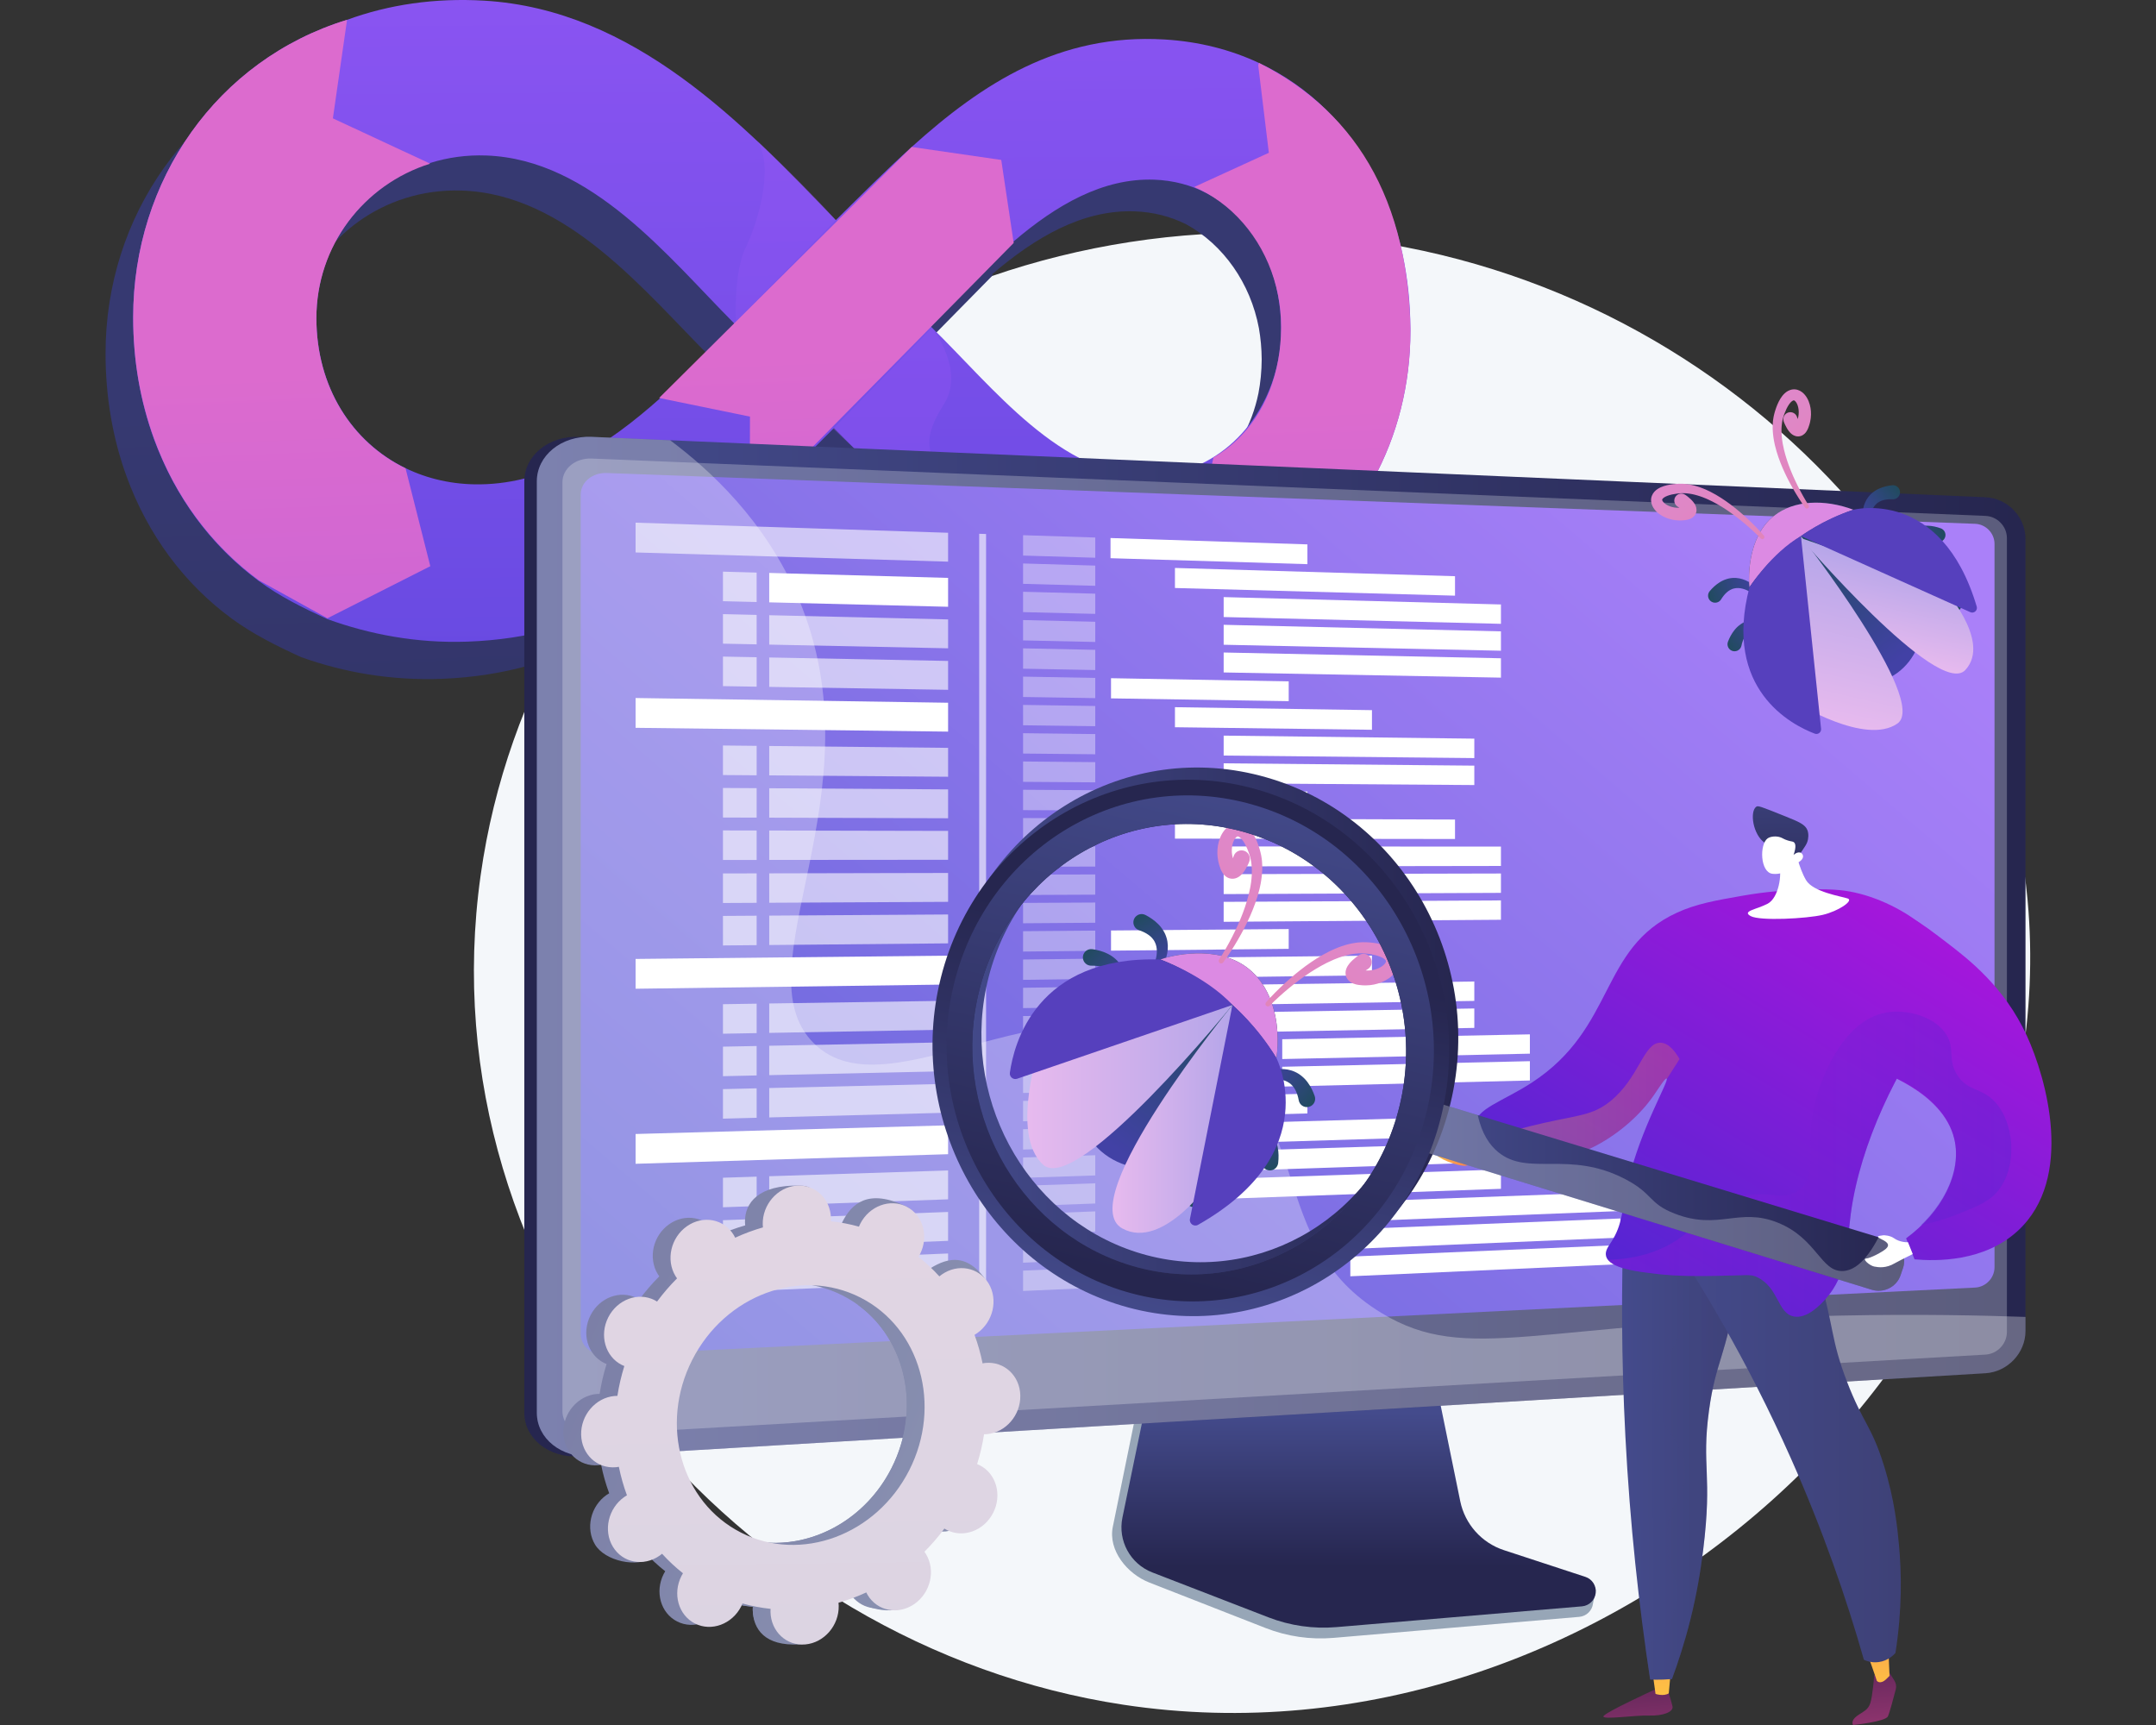 <svg width="960" height="768" viewBox="0 0 960 768" fill="none" xmlns="http://www.w3.org/2000/svg">
<rect x="0" y="0" width="960" height="768" fill="#333333" stroke="none"/>
<path d="M568.287 103.719C390.887 98.594 237.221 224.518 214.005 389.746C188.622 570.4 328.33 732.945 500.235 758.979C714.056 791.361 921.45 604.027 902.828 400.798C888.798 247.683 748.618 108.928 568.287 103.719Z" fill="#F4F7FA"/>
<path d="M619.753 159.98C619.749 159.804 619.742 159.63 619.738 159.455C619.64 148.323 618.49 137.643 616.373 127.533C610.907 99.961 598.975 78.229 581.319 61.814C572.802 53.638 563.01 46.875 552.099 41.809C552.03 41.774 551.963 41.739 551.894 41.705L551.891 41.713C539.205 35.855 524.994 32.268 509.493 31.43C444.889 27.939 404.143 71.484 362.183 112.89C320.679 70.076 271.737 18.638 204.483 15.004C182.316 13.806 161.623 15.605 142.964 23.228H142.957C84.519 42.71 47 96.183 47 157.321C47 176.926 50.251 195.352 56.336 212.051C65.782 237.994 81.999 259.932 103.351 275.523C112.694 282.35 123.004 287.501 134.14 292.583H134.161C153.028 299.359 174.381 303.141 197.195 302.206C252.373 299.945 289.199 273.745 323.927 242.935V242.936V242.922C336.633 230.911 349.138 218.152 361.519 205.778C401.876 246.086 446.551 291.719 503.553 289.384C523.585 288.564 541.514 283.256 556.975 274.625L580.659 259.214C595.784 245.152 607.011 226.598 613.46 204.969C617.576 191.161 620.101 176.043 619.753 159.98ZM169.203 224.737C145.141 213.216 129.206 188.599 129.206 157.794C129.206 125.494 150.365 97.801 180.25 88.3C180.27 88.294 180.29 88.288 180.31 88.282C188.163 85.785 196.602 84.558 205.408 84.83C252.622 86.289 287.156 129.971 316.602 159.263L282.935 192.773L283.435 192.872C260.018 213.765 233.575 231.246 202.618 231.798C190.489 232.014 179.163 229.51 169.203 224.737ZM502.716 226.452C463.237 227.156 432.778 187.334 404.891 160.316L441.935 122.675L441.84 122.049C461.073 105.574 481.99 93.374 504.979 94.084C513.409 94.345 521.252 96.385 528.252 99.896C544.797 109.011 556.798 126.125 560.549 146.091C561.332 150.523 561.758 155.155 561.794 159.957C561.766 165.236 561.265 170.304 560.338 175.122C554.496 203.646 531.584 225.938 502.716 226.452Z" fill="url(#paint0_linear_1_20235)"/>
<path d="M628.012 146.013C627.934 134.629 626.751 123.711 624.555 113.386C619.065 87.496 607.176 65.183 590.247 48.616C581.64 40.192 571.701 33.234 560.612 28.038C560.606 28.037 560.601 28.031 560.596 28.031C547.997 22.129 533.872 18.488 518.476 17.574C471.637 14.795 437.31 37.149 405.955 65.433C394.446 75.814 383.347 86.984 372.167 98C330.953 55.122 282.36 4.247 215.596 0.294C193.592 -1.009 173.053 2.053 154.534 8.829H154.527C96.531 26.617 59.301 80.38 59.301 141.281C59.301 160.81 62.527 178.853 68.564 195.519C69.445 197.957 70.39 200.196 71.385 202.556C81.011 225.295 96.032 244.493 115.22 258.66C124.491 265.511 134.724 270.56 145.776 275.643H145.796C164.522 282.419 185.548 286.474 208.192 285.665C262.968 283.708 300.67 257.96 333.835 227.441C333.859 227.422 333.883 227.374 333.901 227.349C346.814 215.464 359.062 202.819 371.341 190.572C411.419 230.955 455.871 276.667 512.491 274.647C532.392 273.937 550.246 268.745 565.609 260.225C604.573 238.614 628.021 195.122 628.021 147.302C628.021 146.873 628.021 146.442 628.012 146.013ZM213.745 215.642C201.705 215.792 190.463 213.238 180.577 208.429C156.695 196.824 140.879 172.215 140.879 141.526C140.879 109.348 161.879 81.869 191.542 72.558C191.561 72.552 191.581 72.546 191.601 72.54C199.396 70.092 207.773 68.914 216.513 69.23C263.384 70.927 297.666 114.635 326.906 143.969C327.117 144.187 327.323 144.391 327.534 144.603C316.992 155.213 305.864 166.702 293.971 177.287C270.726 197.984 244.474 215.257 213.745 215.642ZM569.174 160.085C563.696 188.956 540.743 211.552 511.745 211.914C472.531 212.405 442.275 172.552 414.58 145.483C414.33 145.241 414.086 145 413.836 144.759C425.583 132.236 438.014 118.864 451.276 107.54C470.378 91.223 491.153 79.171 513.992 79.998C522.452 80.304 530.322 82.416 537.331 86.026C553.56 94.356 565.248 110.744 569.078 131.443C569.083 131.483 569.093 131.517 569.098 131.551C569.95 136.18 570.411 141.032 570.436 146.067C570.441 146.247 570.441 146.433 570.441 146.613C570.441 151.221 570.005 155.73 569.174 160.085Z" fill="url(#paint1_linear_1_20235)"/>
<path d="M191.602 252.082L145.796 275.27L145.776 275.258L115.22 258.359C94.031 242.712 77.938 221.083 68.564 195.209C62.527 178.543 59.301 160.81 59.301 141.281C59.301 80.38 96.532 26.616 154.527 8.829H154.534L148.222 52.695L191.542 72.861C161.88 82.174 140.879 109.5 140.879 141.679C140.879 172.367 156.696 196.9 180.577 208.505L191.602 252.082Z" fill="url(#paint2_linear_1_20235)"/>
<path d="M628.02 147.3C628.02 195.119 604.571 238.61 565.608 260.221L531.688 242.627L540.317 203.692C555.118 195.226 565.679 179.664 569.173 160.084C569.973 155.616 570.404 150.933 570.435 146.066C570.44 145.875 570.44 145.678 570.44 145.487C570.44 140.727 569.979 136.061 569.096 131.55C569.091 131.516 569.081 131.482 569.076 131.442C565.226 111.898 553.471 95.117 537.329 86.025C535.52 85 533.652 84.073 531.734 83.253L564.977 68.029L560.243 29.015L560.595 28.03C560.6 28.03 560.605 28.036 560.61 28.037C571.822 33.696 581.724 40.537 590.246 48.615C607.451 64.911 619.127 86.337 624.553 113.385C626.579 123.448 627.748 134.311 628.01 146.012C628.02 146.441 628.02 146.87 628.02 147.3Z" fill="url(#paint3_linear_1_20235)"/>
<path d="M293.478 177.185L333.939 185.484L333.833 227.387L451.37 108.166L445.827 71.21L405.956 65.432L293.478 177.185Z" fill="url(#paint4_linear_1_20235)"/>
<path opacity="0.3" d="M327.733 143.15C327.733 143.15 326.507 121.606 331.934 110.47C337.341 99.374 344.959 74.427 337.163 62.681C359.357 83.574 372.166 98 372.166 98L327.733 143.15Z" fill="url(#paint5_linear_1_20235)"/>
<path opacity="0.3" d="M415.001 145.896C415.001 145.896 429.909 164.795 420.327 179.909C410.678 195.127 412.846 201.373 419.282 209.645C425.69 217.88 418.669 235.414 418.669 235.414L371.007 190.891L415.001 145.896Z" fill="url(#paint6_linear_1_20235)"/>
<path d="M668.411 694.505C658.472 691.208 651.043 682.772 648.948 672.404L634.481 600.804L510.729 605.199L495.499 679.79C493.366 690.236 501.904 700.717 511.738 704.564L563.513 724.822C573.143 728.59 583.494 730.09 593.783 729.21L703.202 719.85C706.401 719.576 708.967 717.062 709.339 713.836C709.711 710.61 711.952 706.988 708.902 705.977L668.411 694.505Z" fill="#97A6B7"/>
<path d="M669.635 690.15C659.706 686.894 652.284 678.565 650.192 668.327L635.739 597.627L515.004 601.971L499.789 675.625C497.658 685.94 503.296 696.284 513.12 700.083L564.843 720.086C574.463 723.806 584.804 725.288 595.082 724.419L704.391 715.176C707.587 714.906 710.15 712.423 710.522 709.238C710.894 706.053 708.972 703.047 705.924 702.048L669.635 690.15Z" fill="url(#paint7_linear_1_20235)"/>
<path d="M257.859 648.392C244.439 649.192 233.46 640.486 233.46 628.981V214.301C233.46 202.796 244.439 193.911 257.859 194.492L881.174 237.644C891.027 238.071 896.314 230.117 896.314 239.902V592.584C896.314 602.37 888.336 610.806 878.483 611.394L257.859 648.392Z" fill="url(#paint8_linear_1_20235)"/>
<path d="M263.437 648.392C250.017 649.192 239.038 640.486 239.038 628.981V214.301C239.038 202.796 250.017 193.911 263.437 194.492L884.061 221.383C893.914 221.81 901.891 230.117 901.891 239.902V592.584C901.891 602.369 893.914 610.806 884.061 611.394L263.437 648.392Z" fill="url(#paint9_linear_1_20235)"/>
<path opacity="0.3" d="M884.061 229.683L263.437 204.151C256.263 203.856 250.43 208.597 250.43 214.74V537.252V628.355C250.43 634.499 256.263 639.144 263.437 638.732L884.061 603.093C889.342 602.79 893.612 598.288 893.612 593.038V512.416V239.582C893.612 234.332 889.342 229.9 884.061 229.683Z" fill="#D8DEE8"/>
<path d="M879.448 573.252L270.162 603.328C263.767 603.644 258.569 599.416 258.569 593.885V220.174C258.569 214.643 263.767 210.352 270.162 210.589L879.448 233.205C884.229 233.383 888.097 237.39 888.097 242.157V564.195C888.097 568.961 884.229 573.016 879.448 573.252Z" fill="url(#paint10_linear_1_20235)"/>
<path opacity="0.6" d="M422.157 250.057L283.01 245.964V232.697L422.157 237.198V250.057Z" fill="white"/>
<path opacity="0.36" d="M487.686 248.315L455.541 247.342V238.278L487.686 239.318V248.315Z" fill="white"/>
<path opacity="0.36" d="M487.686 260.814L455.541 259.934V250.871L487.686 251.817V260.814Z" fill="white"/>
<path d="M647.873 265.199L523.168 261.786V252.863L647.873 256.536V265.199Z" fill="white"/>
<path d="M668.324 277.737L544.858 274.714V265.836L668.324 269.116V277.737Z" fill="white"/>
<path d="M668.324 289.715L544.858 287.05V278.172L668.324 281.094V289.715Z" fill="white"/>
<path d="M668.324 301.694L544.858 299.385V290.507L668.324 293.073V301.694Z" fill="white"/>
<path opacity="0.36" d="M487.686 273.314L455.541 272.528V263.463L487.686 264.317V273.314Z" fill="white"/>
<path opacity="0.36" d="M487.686 285.816L455.541 285.122V276.058L487.686 276.819V285.816Z" fill="white"/>
<path opacity="0.36" d="M487.686 298.315L455.541 297.715V288.65L487.686 289.318V298.315Z" fill="white"/>
<path opacity="0.36" d="M487.686 310.816L455.541 310.308V301.244L487.686 301.819V310.816Z" fill="white"/>
<path d="M573.822 312.177L494.7 310.926V301.944L573.822 303.359V312.177Z" fill="white"/>
<path opacity="0.36" d="M487.686 323.317L455.541 322.902V313.838L487.686 314.32V323.317Z" fill="white"/>
<path opacity="0.36" d="M487.686 335.818L455.541 335.496V326.432L487.686 326.821V335.818Z" fill="white"/>
<path opacity="0.36" d="M487.686 348.318L455.541 348.089V339.024L487.686 339.321V348.318Z" fill="white"/>
<path d="M610.892 324.909L523.169 323.776V314.853L610.892 316.169V324.909Z" fill="white"/>
<path d="M656.466 337.509L544.858 336.39V327.512L656.466 328.863V337.509Z" fill="white"/>
<path d="M656.466 349.52L544.858 348.724V339.846L656.466 340.875V349.52Z" fill="white"/>
<path opacity="0.36" d="M487.686 360.819L455.541 360.683V351.619L487.686 351.822V360.819Z" fill="white"/>
<path opacity="0.36" d="M487.686 373.32L455.541 373.277V364.212L487.686 364.323V373.32Z" fill="white"/>
<path opacity="0.36" d="M487.686 385.819L455.541 385.869V376.805L487.686 376.822V385.819Z" fill="white"/>
<path opacity="0.36" d="M487.686 398.319L455.541 398.461V389.397L487.686 389.322V398.319Z" fill="white"/>
<path opacity="0.36" d="M487.686 410.821L455.541 411.056V401.992L487.686 401.824V410.821Z" fill="white"/>
<path opacity="0.36" d="M487.686 423.321L455.541 423.649V414.585L487.686 414.323V423.321Z" fill="white"/>
<path opacity="0.36" d="M487.686 435.821L455.541 436.243V427.179L487.686 426.824V435.821Z" fill="white"/>
<path opacity="0.36" d="M487.686 448.321L455.541 448.835V439.771L487.686 439.323V448.321Z" fill="white"/>
<path opacity="0.36" d="M487.686 460.822L455.541 461.429V452.365L487.686 451.825V460.822Z" fill="white"/>
<path opacity="0.36" d="M487.686 473.324L455.541 474.024V464.96L487.686 464.327V473.324Z" fill="white"/>
<path opacity="0.36" d="M487.686 485.823L455.541 486.616V477.552L487.686 476.826V485.823Z" fill="white"/>
<path opacity="0.36" d="M487.686 498.323L455.541 499.209V490.145L487.686 489.326V498.323Z" fill="white"/>
<path opacity="0.36" d="M487.686 510.824L455.541 511.803V502.739L487.686 501.827V510.824Z" fill="white"/>
<path opacity="0.36" d="M487.686 523.323L455.541 524.395V515.331L487.686 514.326V523.323Z" fill="white"/>
<path opacity="0.36" d="M487.686 535.825L455.541 536.989V527.925L487.686 526.828V535.825Z" fill="white"/>
<path opacity="0.36" d="M487.686 548.326L455.541 549.584V540.52L487.686 539.329V548.326Z" fill="white"/>
<path opacity="0.36" d="M487.686 560.826L455.541 562.176V553.112L487.686 551.829V560.826Z" fill="white"/>
<path opacity="0.36" d="M487.686 573.326L455.541 574.77V565.706L487.686 564.329V573.326Z" fill="white"/>
<path d="M582.147 251.173L494.481 248.52V239.537L582.147 242.372V251.173Z" fill="white"/>
<path d="M647.874 505.947L523.169 509.744V500.821L647.874 497.283V505.947Z" fill="white"/>
<path d="M668.324 517.301L544.858 521.417V512.539L668.324 508.68V517.301Z" fill="white"/>
<path d="M668.324 529.279L544.858 533.753V524.875L668.324 520.658V529.279Z" fill="white"/>
<path d="M721.528 539.175L601.26 543.881V535.12L721.528 530.665V539.175Z" fill="white"/>
<path d="M721.528 551.001L601.26 556.054V547.293L721.528 542.49V551.001Z" fill="white"/>
<path d="M721.527 562.824L601.259 568.225V559.465L721.527 554.314V562.824Z" fill="white"/>
<path d="M582.147 495.719L494.481 498.135V489.152L582.147 486.919V495.719Z" fill="white"/>
<path d="M647.873 373.536L523.168 373.367V364.444L647.873 364.872V373.536Z" fill="white"/>
<path d="M668.324 385.541L544.858 385.732V376.854L668.324 376.92V385.541Z" fill="white"/>
<path d="M668.324 397.519L544.858 398.066V389.188L668.324 388.897V397.519Z" fill="white"/>
<path d="M668.324 409.497L544.858 410.401V401.523L668.324 400.875V409.497Z" fill="white"/>
<path d="M573.822 422.441L494.7 423.249V414.267L573.822 413.623V422.441Z" fill="white"/>
<path d="M610.891 434.205L523.168 435.355V426.432L610.891 425.465V434.205Z" fill="white"/>
<path d="M656.466 445.621L544.858 447.407V438.529L656.466 436.976V445.621Z" fill="white"/>
<path d="M656.466 457.634L544.858 459.742V450.864L656.466 448.988V457.634Z" fill="white"/>
<path d="M681.208 469.108L570.943 471.509V462.686L681.208 460.514V469.108Z" fill="white"/>
<path d="M681.208 481.049L570.943 483.769V474.945L681.208 472.455V481.049Z" fill="white"/>
<path d="M582.147 361.219L494.481 360.847V351.864L582.147 352.419V361.219Z" fill="white"/>
<path d="M422.157 270.15L342.513 268.172V255.079L422.157 257.291V270.15Z" fill="white"/>
<path opacity="0.6" d="M321.912 267.66L336.913 268.033V254.924L321.912 254.507V267.66Z" fill="white"/>
<path opacity="0.6" d="M422.157 288.634L342.513 286.991V273.899L422.157 275.775V288.634Z" fill="white"/>
<path opacity="0.6" d="M321.912 286.567L336.913 286.876V273.767L321.912 273.414V286.567Z" fill="white"/>
<path opacity="0.6" d="M422.157 307.119L342.513 305.812V292.72L422.157 294.26V307.119Z" fill="white"/>
<path opacity="0.6" d="M321.912 305.474L336.913 305.721V292.611L321.912 292.321V305.474Z" fill="white"/>
<path d="M422.157 438.329L283.01 440.205V426.938L422.157 425.47V438.329Z" fill="white"/>
<path opacity="0.6" d="M422.157 458.421L342.513 459.86V446.767L422.157 445.562V458.421Z" fill="white"/>
<path opacity="0.6" d="M321.912 460.233L336.913 459.962V446.853L321.912 447.08V460.233Z" fill="white"/>
<path opacity="0.6" d="M422.157 476.906L342.513 478.68V465.588L422.157 464.047V476.906Z" fill="white"/>
<path opacity="0.6" d="M321.912 479.14L336.913 478.806V465.697L321.912 465.987V479.14Z" fill="white"/>
<path opacity="0.6" d="M422.157 495.392L342.513 497.501V484.409L422.157 482.533V495.392Z" fill="white"/>
<path opacity="0.6" d="M321.912 498.047L336.913 497.65V484.541L321.912 484.894V498.047Z" fill="white"/>
<path d="M422.157 325.729L283.01 324.035V310.769L422.157 312.87V325.729Z" fill="white"/>
<path opacity="0.6" d="M422.157 345.822L342.513 345.217V332.125L422.157 332.963V345.822Z" fill="white"/>
<path opacity="0.6" d="M321.912 345.062L336.913 345.176V332.066L321.912 331.909V345.062Z" fill="white"/>
<path opacity="0.6" d="M422.157 364.306L342.513 364.037V350.944L422.157 351.447V364.306Z" fill="white"/>
<path opacity="0.6" d="M321.912 363.967L336.913 364.018V350.909L321.912 350.814V363.967Z" fill="white"/>
<path opacity="0.6" d="M422.157 401.517L342.513 401.922V388.83L422.157 388.657V401.517Z" fill="white"/>
<path opacity="0.6" d="M321.912 402.027L336.913 401.951V388.842L321.912 388.874V402.027Z" fill="white"/>
<path opacity="0.6" d="M422.157 420L342.513 420.741V407.649L422.157 407.141V420Z" fill="white"/>
<path opacity="0.6" d="M321.912 420.934L336.913 420.795V407.686L321.912 407.781V420.934Z" fill="white"/>
<path opacity="0.6" d="M422.157 382.791L342.513 382.857V369.764L422.157 369.932V382.791Z" fill="white"/>
<path opacity="0.6" d="M321.912 382.875L336.913 382.863V369.754L321.912 369.722V382.875Z" fill="white"/>
<path d="M422.157 513.87L283.01 518.141V504.874L422.157 501.011V513.87Z" fill="white"/>
<path opacity="0.6" d="M422.157 533.964L342.513 536.773V523.68L422.157 521.104V533.964Z" fill="white"/>
<path opacity="0.6" d="M321.912 537.499L336.913 536.97V523.861L321.912 524.346V537.499Z" fill="white"/>
<path opacity="0.6" d="M422.157 552.447L342.513 555.591V542.499L422.157 539.588V552.447Z" fill="white"/>
<path opacity="0.6" d="M321.912 556.407L336.913 555.815V542.706L321.912 543.254V556.407Z" fill="white"/>
<path opacity="0.6" d="M422.157 570.932L342.513 574.412V561.32L422.157 558.073V570.932Z" fill="white"/>
<path opacity="0.6" d="M321.912 575.314L336.913 574.658V561.549L321.912 562.161V575.314Z" fill="white"/>
<path opacity="0.6" d="M439.066 570.258L436.001 570.393V237.646L439.066 237.745V570.258Z" fill="white"/>
<path opacity="0.3" d="M819.27 585.726C684.169 588.551 653.787 607.841 615.398 584.727C562.648 552.967 586.671 496.47 535.276 466.834C470.662 429.576 396.165 497.812 362.442 464.545C328.859 431.415 392.3 353.444 355.575 266.529C340.837 231.65 315.742 208.996 298.406 196.008L263.436 194.492C250.016 193.911 239.037 202.796 239.037 214.301V628.981C239.037 640.486 250.016 649.192 263.436 648.392L884.06 611.393C893.913 610.806 901.891 602.37 901.891 592.584V586.314C883.29 585.654 854.478 584.99 819.27 585.726Z" fill="white"/>
<path d="M564.872 480.924C564.913 480.918 565.034 480.887 565.123 480.867L565.425 480.804C565.628 480.762 565.837 480.726 566.047 480.694C566.465 480.626 566.89 480.585 567.312 480.553C568.156 480.498 568.995 480.512 569.801 480.607C571.418 480.791 572.885 481.315 574.062 482.13C574.205 482.239 574.358 482.33 574.493 482.447L574.901 482.79C575.153 483.045 575.412 483.281 575.635 483.566C575.877 483.823 576.071 484.139 576.286 484.423C576.47 484.747 576.68 485.036 576.838 485.383C577.523 486.71 577.994 488.233 578.281 489.857C578.636 491.863 580.55 493.202 582.557 492.847C584.563 492.492 585.902 490.578 585.547 488.571C585.513 488.381 585.466 488.197 585.405 488.02L585.368 487.915C584.643 485.833 583.649 483.75 582.234 481.851C581.9 481.371 581.484 480.925 581.098 480.475C580.668 480.047 580.26 479.609 579.78 479.228C579.327 478.827 578.82 478.48 578.32 478.136L577.534 477.67C577.271 477.517 576.992 477.394 576.722 477.259C574.52 476.225 572.136 475.855 569.913 475.957C568.797 476.006 567.711 476.164 566.656 476.404C566.129 476.528 565.608 476.665 565.094 476.833C564.837 476.916 564.581 477.004 564.324 477.1C564.197 477.145 564.066 477.199 563.938 477.249L563.508 477.43C562.563 477.828 562.12 478.916 562.518 479.86C562.851 480.651 563.668 481.09 564.48 480.979L564.872 480.924Z" fill="url(#paint11_linear_1_20235)"/>
<path d="M517.347 430.561L517.588 430.162C517.656 430.042 517.728 429.92 517.792 429.8C517.924 429.56 518.047 429.32 518.166 429.077C518.407 428.593 518.618 428.098 518.816 427.594C519.206 426.585 519.519 425.532 519.728 424.435C520.151 422.251 520.128 419.838 519.422 417.51C519.327 417.224 519.246 416.929 519.133 416.647L518.785 415.802C518.517 415.258 518.247 414.706 517.915 414.199C517.607 413.669 517.232 413.202 516.871 412.715C516.482 412.269 516.101 411.793 515.673 411.393C513.998 409.719 512.081 408.435 510.125 407.417L510.045 407.375C508.237 406.434 506.01 407.137 505.069 408.944C504.128 410.752 504.831 412.98 506.638 413.92C506.809 414.009 507.004 414.09 507.181 414.15C508.746 414.669 510.186 415.354 511.4 416.223C511.721 416.43 511.977 416.679 512.27 416.908C512.52 417.161 512.806 417.399 513.025 417.676C513.274 417.937 513.471 418.228 513.686 418.514L513.967 418.966C514.063 419.118 514.132 419.282 514.219 419.44C514.856 420.722 515.162 422.249 515.112 423.875C515.089 424.687 514.982 425.518 514.805 426.346C514.713 426.759 514.611 427.173 514.484 427.578C514.422 427.78 514.356 427.982 514.285 428.177L514.179 428.467C514.147 428.552 514.098 428.666 514.086 428.707L513.976 429.086C513.691 430.07 514.258 431.099 515.243 431.384C516.067 431.622 516.923 431.262 517.347 430.561Z" fill="url(#paint12_linear_1_20235)"/>
<path d="M553.705 502.532C553.745 502.545 553.868 502.569 553.956 502.59L554.256 502.663C554.457 502.715 554.661 502.773 554.864 502.834C555.27 502.955 555.671 503.102 556.064 503.257C556.849 503.574 557.598 503.951 558.283 504.386C559.659 505.255 560.754 506.363 561.46 507.608C561.542 507.769 561.639 507.917 561.711 508.082L561.929 508.568C562.045 508.907 562.176 509.232 562.253 509.585C562.36 509.921 562.397 510.291 562.467 510.64C562.493 511.012 562.556 511.363 562.547 511.745C562.588 513.237 562.351 514.814 561.905 516.401C561.353 518.363 562.496 520.4 564.458 520.951C566.419 521.503 568.457 520.36 569.008 518.398C569.06 518.213 569.097 518.026 569.12 517.84L569.132 517.73C569.383 515.539 569.392 513.231 568.942 510.906C568.85 510.328 568.668 509.746 568.516 509.173C568.314 508.601 568.137 508.03 567.871 507.478C567.636 506.919 567.33 506.386 567.029 505.86L566.523 505.099C566.354 504.847 566.155 504.615 565.97 504.376C564.436 502.488 562.449 501.119 560.403 500.247C559.376 499.806 558.329 499.476 557.274 499.234C556.746 499.117 556.217 499.015 555.682 498.943C555.414 498.906 555.145 498.874 554.872 498.849C554.738 498.835 554.596 498.826 554.459 498.815L553.993 498.791C552.97 498.74 552.098 499.527 552.046 500.551C552.003 501.408 552.548 502.158 553.328 502.41L553.705 502.532Z" fill="url(#paint13_linear_1_20235)"/>
<path d="M530.758 514.801C530.783 514.835 530.868 514.926 530.928 514.995L531.127 515.23C531.26 515.389 531.392 515.556 531.52 515.724C531.778 516.06 532.017 516.414 532.245 516.77C532.696 517.487 533.082 518.231 533.383 518.985C533.989 520.495 534.227 522.034 534.07 523.457C534.042 523.635 534.035 523.813 533.997 523.988L533.889 524.509C533.785 524.852 533.7 525.193 533.556 525.524C533.445 525.858 533.259 526.18 533.111 526.504C532.915 526.821 532.76 527.142 532.529 527.447C531.688 528.68 530.573 529.819 529.281 530.844C527.686 532.111 527.419 534.432 528.686 536.028C529.953 537.624 532.273 537.89 533.869 536.623C534.02 536.503 534.16 536.374 534.287 536.236L534.361 536.154C535.848 534.525 537.206 532.66 538.203 530.512C538.467 529.99 538.661 529.411 538.873 528.858C539.045 528.277 539.236 527.709 539.343 527.106C539.48 526.516 539.544 525.905 539.608 525.302L539.644 524.389C539.654 524.085 539.629 523.781 539.62 523.479C539.481 521.051 538.673 518.777 537.525 516.871C536.951 515.913 536.295 515.033 535.582 514.219C535.222 513.814 534.854 513.422 534.462 513.05C534.266 512.863 534.068 512.68 533.861 512.499C533.76 512.409 533.651 512.32 533.546 512.23L533.182 511.938C532.383 511.297 531.215 511.425 530.574 512.224C530.037 512.893 530.039 513.821 530.523 514.482L530.758 514.801Z" fill="url(#paint14_linear_1_20235)"/>
<path d="M500.941 442.067L501.037 441.61C501.061 441.475 501.089 441.336 501.109 441.202C501.154 440.931 501.192 440.664 501.224 440.396C501.291 439.859 501.326 439.322 501.347 438.781C501.381 437.7 501.329 436.603 501.163 435.498C500.84 433.297 500.021 431.027 498.586 429.064C498.401 428.825 498.227 428.573 498.027 428.345L497.419 427.662C496.987 427.237 496.549 426.806 496.069 426.437C495.603 426.039 495.095 425.722 494.594 425.382C494.078 425.089 493.561 424.765 493.026 424.53C490.892 423.503 488.657 422.925 486.475 422.61L486.386 422.598C484.369 422.307 482.499 423.707 482.208 425.723C481.918 427.74 483.317 429.611 485.334 429.901C485.525 429.929 485.735 429.94 485.922 429.938C487.571 429.91 489.156 430.082 490.589 430.501C490.961 430.589 491.284 430.74 491.637 430.859C491.957 431.016 492.305 431.146 492.603 431.334C492.925 431.499 493.206 431.708 493.504 431.907L493.919 432.241C494.06 432.352 494.178 432.485 494.313 432.604C495.338 433.604 496.131 434.944 496.621 436.496C496.868 437.269 497.042 438.089 497.149 438.929C497.199 439.349 497.239 439.774 497.253 440.197C497.261 440.409 497.265 440.621 497.263 440.829L497.258 441.137C497.256 441.228 497.248 441.353 497.25 441.395L497.272 441.789C497.328 442.812 498.204 443.596 499.227 443.539C500.084 443.492 500.773 442.868 500.941 442.067Z" fill="url(#paint15_linear_1_20235)"/>
<path d="M487.328 468.368L487.084 467.971C487.008 467.856 486.933 467.736 486.856 467.625C486.702 467.397 486.546 467.177 486.385 466.96C486.064 466.524 485.721 466.11 485.365 465.703C484.646 464.894 483.855 464.133 482.975 463.444C481.227 462.068 479.072 460.982 476.68 460.542C476.382 460.495 476.083 460.432 475.781 460.404L474.87 460.326C474.264 460.314 473.649 460.302 473.047 460.364C472.435 460.395 471.848 460.514 471.25 460.612C470.674 460.753 470.076 460.874 469.525 461.07C467.27 461.792 465.249 462.907 463.448 464.179L463.374 464.231C461.71 465.406 461.313 467.708 462.488 469.372C463.663 471.037 465.965 471.434 467.63 470.259C467.788 470.148 467.948 470.011 468.083 469.881C469.261 468.728 470.53 467.763 471.86 467.082C472.191 466.891 472.529 466.778 472.867 466.622C473.207 466.516 473.549 466.371 473.896 466.303C474.242 466.201 474.59 466.16 474.944 466.1L475.475 466.058C475.653 466.042 475.83 466.056 476.01 466.051C477.442 466.072 478.94 466.5 480.362 467.291C481.073 467.683 481.763 468.159 482.418 468.695C482.742 468.966 483.063 469.247 483.365 469.545C483.516 469.694 483.665 469.845 483.807 469.997L484.015 470.224C484.076 470.292 484.156 470.388 484.186 470.417L484.473 470.688C485.217 471.392 486.391 471.36 487.096 470.616C487.685 469.992 487.757 469.066 487.328 468.368Z" fill="url(#paint16_linear_1_20235)"/>
<path d="M491.88 446.821C480.033 463.946 471.918 496.783 490.359 512.637C507.893 527.711 537.913 519.353 553.461 503.209C572.925 482.999 574.288 445.787 555.834 431.203C541.601 419.955 520.431 425.999 518.458 426.592C502.89 431.27 494.715 442.723 491.88 446.821Z" fill="url(#paint17_linear_1_20235)"/>
<path d="M518.458 426.592C520.431 425.999 541.602 419.954 555.835 431.203C566.406 439.557 570.472 455.338 568.36 471.094C563.995 464.138 557.596 455.557 548.783 447.423C540.382 439.668 529.786 432.321 516.67 427.175C517.256 426.972 517.849 426.775 518.458 426.592Z" fill="url(#paint18_linear_1_20235)"/>
<path d="M544.654 428.49C545.851 426.86 546.953 425.228 548.038 423.556C549.116 421.887 550.16 420.194 551.16 418.473C552.159 416.752 553.118 415.006 554.038 413.235C554.953 411.46 555.815 409.655 556.637 407.826C558.247 404.154 559.668 400.366 560.663 396.4L560.855 395.658L561.017 394.906C561.123 394.403 561.24 393.904 561.335 393.397C561.506 392.379 561.696 391.364 561.797 390.325C561.943 389.296 561.977 388.242 562.043 387.194C562.042 386.135 562.07 385.076 561.968 384.005L561.912 383.203C561.894 382.935 561.842 382.667 561.808 382.399L561.692 381.595C561.647 381.327 561.627 381.057 561.557 380.791L561.188 379.188C561.13 378.912 561.05 378.68 560.981 378.424C560.911 378.174 560.836 377.924 560.757 377.673C560.135 375.672 559.386 373.666 558.213 371.678C557.621 370.688 556.917 369.694 555.933 368.764C555.439 368.302 554.87 367.856 554.186 367.479C553.505 367.104 552.697 366.804 551.814 366.684C550.934 366.556 549.993 366.636 549.154 366.887C548.31 367.133 547.564 367.53 546.941 367.985C545.69 368.903 544.846 370.004 544.188 371.112C543.533 372.226 543.075 373.375 542.741 374.538C542.407 375.7 542.203 376.878 542.111 378.062C542.018 379.245 542.036 380.434 542.169 381.616C542.231 382.207 542.328 382.795 542.448 383.38L542.543 383.817L542.641 384.223C542.705 384.492 542.78 384.767 542.856 385.042C543.01 385.594 543.194 386.162 543.428 386.758C543.67 387.358 543.943 387.982 544.424 388.704C544.537 388.879 544.686 389.075 544.833 389.26L545.093 389.556C545.179 389.652 545.294 389.761 545.396 389.86C545.83 390.262 546.435 390.71 547.279 390.995C547.703 391.132 548.168 391.222 548.631 391.232C549.1 391.25 549.539 391.187 549.943 391.091C550.743 390.887 551.316 390.556 551.769 390.247C552.22 389.932 552.558 389.621 552.85 389.323C553.14 389.025 553.382 388.738 553.6 388.459C554.035 387.899 554.375 387.368 554.686 386.842C554.995 386.317 555.265 385.801 555.517 385.284C555.643 385.025 555.764 384.766 555.881 384.503L556.054 384.103L556.14 383.896L556.236 383.653L556.247 383.626C556.995 381.738 556.071 379.601 554.184 378.853C552.296 378.105 550.158 379.028 549.41 380.917C549.379 380.996 549.347 381.085 549.322 381.165C549.323 381.167 549.302 381.229 549.288 381.267L549.24 381.404L549.136 381.688C549.064 381.879 548.987 382.07 548.908 382.258C548.75 382.634 548.583 383 548.412 383.333C548.241 383.664 548.064 383.972 547.909 384.199C547.764 384.425 547.603 384.579 547.694 384.52C547.747 384.494 547.881 384.403 548.203 384.322C548.368 384.28 548.563 384.262 548.785 384.265C549.003 384.276 549.225 384.314 549.413 384.382C549.788 384.512 549.976 384.681 550.048 384.753C550.063 384.766 550.083 384.796 550.087 384.799C550.093 384.806 550.097 384.813 550.1 384.822C550.095 384.814 550.087 384.82 550.066 384.789C549.984 384.703 549.827 384.437 549.686 384.131C549.543 383.82 549.399 383.46 549.267 383.07C549.202 382.875 549.135 382.679 549.074 382.472L548.982 382.166L548.905 381.886C548.806 381.512 548.719 381.133 548.658 380.749C548.526 379.982 548.47 379.197 548.487 378.417C548.503 377.638 548.593 376.861 548.762 376.122C548.927 375.383 549.171 374.678 549.479 374.077C549.782 373.475 550.162 372.981 550.483 372.71C550.642 372.57 550.777 372.496 550.873 372.452C550.971 372.409 551.031 372.387 551.126 372.388C551.22 372.387 551.358 372.408 551.546 372.491C551.732 372.574 551.959 372.718 552.195 372.914C552.67 373.305 553.17 373.891 553.62 374.565C554.531 375.918 555.286 377.578 555.919 379.299C556 379.514 556.078 379.731 556.152 379.951C556.223 380.166 556.316 380.396 556.367 380.6L556.729 381.855C556.8 382.061 556.824 382.284 556.872 382.499L557.003 383.148C557.043 383.366 557.1 383.579 557.126 383.801L557.207 384.468C557.345 385.351 557.366 386.261 557.421 387.168C557.408 388.084 557.435 389 557.353 389.926C557.316 390.85 557.192 391.777 557.089 392.707C557.028 393.171 556.944 393.635 556.873 394.099L556.762 394.797L556.622 395.492C555.904 399.207 554.754 402.883 553.4 406.493C552.706 408.294 551.968 410.083 551.175 411.852C550.376 413.618 549.535 415.369 548.651 417.101C547.768 418.833 546.837 420.544 545.871 422.235C544.905 423.918 543.893 425.605 542.846 427.205L542.833 427.225C542.497 427.738 542.641 428.425 543.153 428.76C543.648 429.085 544.307 428.96 544.654 428.49Z" fill="url(#paint19_linear_1_20235)"/>
<path d="M565.379 447.732C566.717 446.365 568.148 445.015 569.585 443.709C571.029 442.403 572.499 441.127 574.001 439.891C575.503 438.656 577.032 437.459 578.586 436.299C580.144 435.145 581.733 434.04 583.342 432.975C586.577 430.877 589.921 428.965 593.395 427.466L594.043 427.179L594.701 426.922C595.14 426.752 595.574 426.571 596.015 426.412C596.9 426.112 597.78 425.791 598.674 425.557C599.561 425.277 600.461 425.107 601.353 424.898C602.25 424.757 603.144 424.582 604.036 424.527L604.704 424.463C604.927 424.44 605.147 424.451 605.369 424.443L606.031 424.431C606.251 424.432 606.474 424.408 606.69 424.433L607.994 424.516C608.204 424.522 608.448 424.564 608.674 424.586C608.905 424.612 609.134 424.641 609.361 424.674C611.177 424.923 612.961 425.304 614.478 425.903C615.233 426.198 615.913 426.56 616.397 426.941C616.639 427.129 616.829 427.32 616.949 427.484C617.071 427.649 617.121 427.779 617.14 427.871C617.161 427.964 617.153 428.027 617.132 428.133C617.11 428.236 617.066 428.382 616.964 428.568C616.768 428.94 616.367 429.418 615.844 429.842C615.324 430.273 614.687 430.662 614.001 430.982C613.316 431.305 612.576 431.561 611.818 431.743C611.06 431.927 610.281 432.042 609.504 432.077C609.115 432.1 608.727 432.097 608.34 432.08L608.051 432.065L607.732 432.041C607.517 432.026 607.311 432.003 607.106 431.981C606.697 431.936 606.314 431.873 605.98 431.799C605.651 431.728 605.358 431.631 605.256 431.57C605.221 431.555 605.225 431.547 605.217 431.544C605.226 431.544 605.234 431.547 605.241 431.551C605.246 431.554 605.28 431.568 605.295 431.58C605.381 431.635 605.586 431.781 605.793 432.121C605.901 432.289 605.985 432.498 606.042 432.708C606.094 432.925 606.118 433.118 606.112 433.289C606.103 433.621 606.042 433.772 606.028 433.829C605.99 433.93 606.106 433.739 606.295 433.55C606.484 433.35 606.746 433.11 607.033 432.873C607.321 432.634 607.643 432.392 607.976 432.157C608.143 432.04 608.313 431.924 608.484 431.812L608.739 431.649L608.862 431.573C608.897 431.552 608.953 431.518 608.955 431.519C610.715 430.506 611.322 428.258 610.309 426.498C609.296 424.737 607.049 424.131 605.288 425.144C605.214 425.186 605.142 425.231 605.072 425.278L605.04 425.299L604.823 425.446L604.64 425.574L604.287 425.829C604.055 426 603.828 426.174 603.602 426.352C603.151 426.71 602.705 427.085 602.259 427.499C601.813 427.916 601.367 428.362 600.913 428.907C600.687 429.18 600.458 429.478 600.23 429.825C600.002 430.174 599.771 430.571 599.56 431.079C599.355 431.588 599.155 432.219 599.128 433.043C599.121 433.459 599.154 433.901 599.272 434.356C599.382 434.806 599.569 435.241 599.794 435.625C600.253 436.388 600.82 436.883 601.307 437.22C601.425 437.299 601.556 437.388 601.668 437.451L602.013 437.642C602.226 437.745 602.449 437.849 602.644 437.922C603.453 438.236 604.121 438.369 604.758 438.476C605.391 438.577 605.986 438.634 606.557 438.666C606.842 438.681 607.127 438.696 607.403 438.701L607.821 438.709L608.269 438.707C608.866 438.699 609.461 438.668 610.052 438.602C611.234 438.478 612.399 438.24 613.535 437.895C614.671 437.551 615.778 437.099 616.842 436.523C617.905 435.947 618.929 435.253 619.877 434.374C620.817 433.493 621.711 432.433 622.339 431.013C622.65 430.308 622.878 429.494 622.937 428.616C623.001 427.743 622.877 426.807 622.563 425.975C622.256 425.138 621.789 424.414 621.277 423.829C620.763 423.241 620.205 422.782 619.647 422.399C618.527 421.637 617.405 421.163 616.311 420.797C614.118 420.078 611.997 419.778 609.91 419.6C609.648 419.576 609.388 419.557 609.128 419.543C608.864 419.53 608.62 419.502 608.338 419.504L606.693 419.488C606.418 419.477 606.15 419.515 605.879 419.529L605.068 419.588C604.799 419.613 604.526 419.619 604.261 419.659L603.466 419.777C602.397 419.907 601.369 420.162 600.335 420.388C599.325 420.678 598.303 420.938 597.329 421.301C596.336 421.623 595.386 422.026 594.428 422.412C593.954 422.613 593.491 422.836 593.023 423.046L592.324 423.367L591.64 423.713C587.98 425.537 584.586 427.738 581.345 430.099C579.735 431.295 578.157 432.525 576.621 433.799C575.089 435.078 573.588 436.389 572.122 437.735C570.656 439.081 569.227 440.464 567.828 441.876C566.429 443.295 565.071 444.721 563.737 446.24C563.332 446.701 563.378 447.401 563.838 447.806C564.283 448.196 564.951 448.167 565.36 447.751L565.379 447.732Z" fill="url(#paint20_linear_1_20235)"/>
<path d="M548.782 447.423C548.782 447.423 479.687 532.347 464.495 518.579C449.303 504.81 463.374 464.23 463.374 464.23L548.782 447.423Z" fill="url(#paint21_linear_1_20235)"/>
<path d="M548.782 447.423L539.608 525.302C539.608 525.302 517.979 556.887 499.752 546.939C477.22 534.641 548.782 447.423 548.782 447.423Z" fill="url(#paint22_linear_1_20235)"/>
<path d="M548.782 447.421L452.893 480.276C451.164 480.869 449.417 479.433 449.666 477.622C451.414 464.914 461.3 425.496 516.669 427.174C516.669 427.174 536.73 434.391 548.782 447.421Z" fill="url(#paint23_linear_1_20235)"/>
<path d="M529.843 542.7L548.781 447.423C548.781 447.423 559.878 456.805 568.357 471.094C568.357 471.094 590.188 513.197 533.466 545.311C531.637 546.347 529.433 544.762 529.843 542.7Z" fill="url(#paint24_linear_1_20235)"/>
<path d="M832.757 231.712C832.76 231.676 832.757 231.571 832.757 231.493L832.762 231.231C832.766 231.054 832.776 230.874 832.789 230.694C832.813 230.334 832.86 229.973 832.914 229.618C833.029 228.907 833.201 228.214 833.433 227.564C833.895 226.258 834.608 225.141 835.509 224.32C835.627 224.222 835.732 224.113 835.854 224.023L836.217 223.75C836.476 223.59 836.721 223.42 837 223.289C837.259 223.138 837.558 223.037 837.835 222.913C838.139 222.822 838.418 222.703 838.737 222.638C839.968 222.323 841.321 222.223 842.722 222.294C844.454 222.383 845.929 221.05 846.017 219.318C846.105 217.587 844.773 216.111 843.041 216.023C842.877 216.015 842.716 216.019 842.557 216.036L842.463 216.046C840.598 216.25 838.681 216.678 836.836 217.489C836.374 217.675 835.925 217.935 835.479 218.169C835.042 218.444 834.601 218.699 834.193 219.024C833.773 219.324 833.389 219.678 833.009 220.027L832.472 220.59C832.296 220.779 832.14 220.987 831.976 221.185C830.699 222.814 829.937 224.721 829.599 226.584C829.426 227.519 829.35 228.45 829.348 229.371C829.35 229.832 829.365 230.289 829.406 230.748C829.426 230.977 829.45 231.206 829.48 231.437C829.494 231.551 829.513 231.67 829.53 231.786L829.598 232.177C829.748 233.036 830.566 233.611 831.425 233.462C832.144 233.336 832.665 232.743 832.727 232.048L832.757 231.712Z" fill="url(#paint25_linear_1_20235)"/>
<path d="M781.924 261.525L781.639 261.249C781.552 261.17 781.465 261.087 781.378 261.011C781.204 260.856 781.028 260.708 780.849 260.563C780.493 260.271 780.123 260.002 779.743 259.741C778.98 259.225 778.167 258.765 777.297 258.382C775.566 257.615 773.56 257.174 771.495 257.315C771.239 257.339 770.979 257.351 770.725 257.391L769.957 257.519C769.455 257.637 768.945 257.756 768.462 257.934C767.964 258.089 767.505 258.31 767.032 258.517C766.588 258.755 766.12 258.98 765.707 259.259C764 260.328 762.569 261.674 761.351 263.102L761.301 263.16C760.176 264.48 760.334 266.462 761.654 267.587C762.973 268.712 764.955 268.554 766.08 267.234C766.187 267.109 766.291 266.963 766.374 266.827C767.103 265.628 767.946 264.565 768.898 263.724C769.131 263.497 769.386 263.332 769.632 263.133C769.89 262.973 770.142 262.782 770.413 262.653C770.677 262.496 770.956 262.389 771.234 262.264L771.663 262.118C771.807 262.067 771.956 262.042 772.103 261.999C773.288 261.715 774.613 261.753 775.952 262.105C776.621 262.278 777.29 262.526 777.943 262.83C778.268 262.985 778.592 263.149 778.903 263.331C779.06 263.421 779.214 263.515 779.363 263.61L779.583 263.754C779.647 263.797 779.733 263.859 779.764 263.877L780.058 264.04C780.82 264.464 781.781 264.19 782.205 263.428C782.56 262.789 782.424 262.01 781.924 261.525Z" fill="url(#paint26_linear_1_20235)"/>
<path d="M848.548 245.094C848.566 245.063 848.61 244.966 848.644 244.897L848.762 244.662C848.843 244.505 848.93 244.347 849.02 244.191C849.198 243.877 849.396 243.572 849.599 243.276C850.012 242.686 850.467 242.136 850.959 241.651C851.942 240.675 853.069 239.979 854.237 239.63C854.386 239.593 854.528 239.54 854.677 239.513L855.122 239.424C855.426 239.392 855.72 239.346 856.028 239.349C856.327 239.325 856.641 239.364 856.944 239.373C857.257 239.423 857.56 239.437 857.875 239.517C859.121 239.768 860.383 240.265 861.615 240.938C863.136 241.769 865.044 241.21 865.876 239.688C866.707 238.167 866.147 236.259 864.626 235.427C864.482 235.349 864.334 235.283 864.184 235.228L864.095 235.197C862.326 234.571 860.414 234.124 858.4 234.054C857.903 234.02 857.385 234.06 856.882 234.076C856.369 234.134 855.861 234.172 855.352 234.288C854.844 234.376 854.344 234.529 853.85 234.678L853.122 234.952C852.881 235.045 852.651 235.165 852.417 235.273C850.559 236.185 849.045 237.572 847.931 239.103C847.369 239.87 846.897 240.676 846.495 241.504C846.297 241.92 846.111 242.339 845.949 242.77C845.867 242.985 845.79 243.201 845.717 243.423C845.679 243.532 845.645 243.648 845.61 243.76L845.502 244.141C845.264 244.98 845.751 245.853 846.589 246.092C847.292 246.291 848.019 245.982 848.376 245.384L848.548 245.094Z" fill="url(#paint27_linear_1_20235)"/>
<path d="M854.349 266.467C854.381 266.453 854.473 266.4 854.542 266.363L854.775 266.243C854.932 266.162 855.095 266.085 855.26 266.011C855.588 265.861 855.927 265.73 856.266 265.609C856.946 265.372 857.637 265.194 858.319 265.088C859.687 264.873 861.009 264.969 862.159 265.371C862.302 265.428 862.448 265.468 862.586 265.533L862.998 265.722C863.262 265.874 863.529 266.009 863.776 266.191C864.032 266.347 864.264 266.563 864.504 266.747C864.729 266.971 864.967 267.16 865.175 267.409C866.038 268.342 866.77 269.485 867.374 270.751C868.12 272.316 869.994 272.98 871.559 272.233C873.125 271.487 873.788 269.613 873.042 268.048C872.971 267.9 872.89 267.759 872.801 267.628L872.747 267.551C871.679 266.007 870.391 264.524 868.8 263.288C868.417 262.97 867.974 262.699 867.556 262.417C867.106 262.164 866.672 261.897 866.192 261.693C865.729 261.467 865.234 261.297 864.746 261.129L863.996 260.925C863.746 260.859 863.489 260.822 863.236 260.772C861.196 260.424 859.156 260.661 857.357 261.249C856.452 261.542 855.597 261.919 854.786 262.355C854.382 262.576 853.987 262.807 853.603 263.061C853.411 263.187 853.221 263.317 853.032 263.454C852.938 263.521 852.843 263.595 852.749 263.665L852.437 263.911C851.753 264.451 851.636 265.444 852.177 266.128C852.629 266.702 853.399 266.877 854.039 266.601L854.349 266.467Z" fill="url(#paint28_linear_1_20235)"/>
<path d="M788.337 277.327L787.977 277.16C787.869 277.114 787.759 277.065 787.652 277.022C787.436 276.933 787.222 276.851 787.005 276.774C786.573 276.616 786.134 276.484 785.69 276.364C784.799 276.129 783.88 275.963 782.932 275.89C781.045 275.738 779.006 275.985 777.104 276.801C776.87 276.908 776.629 277.004 776.401 277.127L775.719 277.501C775.284 277.779 774.843 278.059 774.445 278.388C774.026 278.698 773.667 279.059 773.289 279.41C772.948 279.782 772.581 280.149 772.283 280.548C771.025 282.122 770.119 283.865 769.442 285.615L769.414 285.686C768.789 287.303 769.593 289.122 771.21 289.747C772.827 290.373 774.646 289.569 775.271 287.952C775.33 287.798 775.38 287.626 775.414 287.471C775.705 286.098 776.15 284.816 776.771 283.707C776.915 283.416 777.102 283.177 777.268 282.907C777.459 282.671 777.633 282.407 777.846 282.196C778.044 281.961 778.271 281.767 778.493 281.558L778.849 281.278C778.968 281.182 779.1 281.109 779.226 281.02C780.25 280.361 781.513 279.958 782.893 279.847C783.582 279.79 784.295 279.803 785.012 279.874C785.369 279.913 785.73 279.96 786.084 280.03C786.261 280.063 786.438 280.1 786.61 280.141L786.864 280.204C786.939 280.223 787.041 280.254 787.076 280.26L787.407 280.317C788.267 280.465 789.083 279.889 789.232 279.029C789.356 278.309 788.97 277.619 788.337 277.327Z" fill="url(#paint29_linear_1_20235)"/>
<path d="M807.556 293.634L807.18 293.76C807.07 293.801 806.956 293.841 806.849 293.883C806.631 293.967 806.419 294.055 806.208 294.147C805.786 294.33 805.377 294.535 804.971 294.753C804.163 295.195 803.381 295.706 802.642 296.305C801.167 297.492 799.856 299.072 799.034 300.972C798.939 301.211 798.829 301.447 798.748 301.692L798.51 302.432C798.385 302.933 798.257 303.44 798.194 303.952C798.103 304.465 798.09 304.974 798.057 305.489C798.064 305.994 798.05 306.513 798.108 307.007C798.276 309.015 798.816 310.904 799.527 312.641L799.556 312.711C800.213 314.316 802.047 315.084 803.652 314.427C805.256 313.77 806.024 311.936 805.367 310.332C805.305 310.18 805.223 310.02 805.14 309.884C804.409 308.687 803.851 307.45 803.539 306.218C803.444 305.907 803.415 305.605 803.35 305.295C803.327 304.993 803.272 304.681 803.282 304.381C803.263 304.074 803.296 303.777 803.313 303.473L803.379 303.024C803.4 302.873 803.446 302.729 803.476 302.579C803.767 301.395 804.407 300.235 805.334 299.206C805.795 298.691 806.321 298.21 806.891 297.769C807.177 297.551 807.472 297.338 807.777 297.145C807.928 297.048 808.082 296.954 808.235 296.865L808.464 296.736C808.531 296.698 808.626 296.651 808.656 296.631L808.935 296.445C809.661 295.962 809.859 294.981 809.376 294.255C808.971 293.647 808.217 293.411 807.556 293.634Z" fill="url(#paint30_linear_1_20235)"/>
<path d="M790.554 285.747C802.498 298.839 828.184 311.831 844.851 299.559C860.696 287.892 859.489 261.4 849.064 245.426C836.014 225.429 805.411 217.202 789.796 229.727C777.753 239.386 778.729 258.097 778.845 259.847C779.756 273.65 787.695 282.614 790.554 285.747Z" fill="url(#paint31_linear_1_20235)"/>
<path d="M778.845 259.847C778.729 258.097 777.753 239.386 789.796 229.727C798.741 222.552 812.604 222.19 825.269 226.946C818.669 229.239 810.331 232.91 801.904 238.668C793.87 244.157 785.756 251.544 778.987 261.441C778.93 260.917 778.88 260.387 778.845 259.847Z" fill="url(#paint32_linear_1_20235)"/>
<path d="M785.414 238.483C784.291 237.179 783.147 235.954 781.967 234.735C780.788 233.523 779.584 232.334 778.347 231.177C777.11 230.02 775.845 228.891 774.551 227.791C773.254 226.694 771.921 225.634 770.561 224.604C767.822 222.568 764.951 220.668 761.852 219.085L761.273 218.785L760.68 218.507C760.283 218.324 759.892 218.131 759.49 217.956C758.678 217.62 757.872 217.269 757.03 216.986C756.204 216.67 755.337 216.44 754.48 216.185C753.601 215.984 752.728 215.759 751.82 215.64L751.144 215.533C750.919 215.497 750.687 215.489 750.458 215.466L749.769 215.409C749.538 215.395 749.31 215.36 749.076 215.368H747.677C747.437 215.363 747.229 215.386 747.004 215.394C746.783 215.404 746.561 215.418 746.339 215.436C744.56 215.571 742.754 215.809 740.881 216.403C739.947 216.706 738.988 217.1 738.029 217.739C737.552 218.06 737.073 218.447 736.631 218.943C736.19 219.436 735.787 220.048 735.519 220.758C735.245 221.464 735.132 222.259 735.18 223.003C735.223 223.75 735.41 224.445 735.668 225.048C736.191 226.261 736.943 227.17 737.737 227.927C738.536 228.683 739.402 229.282 740.302 229.781C741.202 230.28 742.14 230.673 743.104 230.975C744.068 231.278 745.058 231.49 746.063 231.605C746.565 231.666 747.072 231.698 747.579 231.709L747.96 231.714L748.316 231.711C748.551 231.708 748.793 231.699 749.036 231.688C749.523 231.666 750.029 231.622 750.568 231.541C751.111 231.455 751.681 231.348 752.372 231.087C752.539 231.026 752.729 230.939 752.911 230.853L753.206 230.694C753.302 230.641 753.415 230.567 753.516 230.5C753.933 230.217 754.42 229.801 754.816 229.155C755.011 228.83 755.174 228.461 755.271 228.079C755.375 227.694 755.407 227.317 755.404 226.964C755.388 226.262 755.222 225.723 755.052 225.289C754.877 224.854 754.683 224.515 754.492 224.216C754.3 223.918 754.109 223.663 753.918 223.429C753.537 222.961 753.161 222.578 752.784 222.22C752.408 221.864 752.032 221.541 751.651 221.233C751.46 221.079 751.268 220.93 751.072 220.783L750.774 220.563L750.619 220.452L750.436 220.326L750.415 220.312C748.992 219.331 747.044 219.69 746.063 221.113C745.083 222.536 745.441 224.485 746.864 225.465C746.924 225.507 746.992 225.55 747.054 225.586C747.056 225.586 747.103 225.615 747.132 225.633L747.236 225.699L747.452 225.84C747.596 225.936 747.74 226.037 747.881 226.138C748.163 226.34 748.434 226.549 748.678 226.755C748.92 226.959 749.142 227.165 749.3 227.337C749.46 227.5 749.557 227.663 749.525 227.576C749.514 227.528 749.463 227.399 749.458 227.116C749.454 226.971 749.477 226.807 749.522 226.623C749.573 226.445 749.646 226.267 749.739 226.125C749.918 225.838 750.094 225.715 750.168 225.669C750.181 225.659 750.21 225.648 750.214 225.645C750.22 225.641 750.227 225.639 750.235 225.639C750.227 225.641 750.231 225.648 750.201 225.661C750.114 225.712 749.863 225.792 749.583 225.85C749.298 225.91 748.972 225.961 748.623 225.996C748.449 226.013 748.273 226.03 748.09 226.042L747.819 226.06L747.572 226.07C747.243 226.081 746.912 226.08 746.582 226.058C745.92 226.021 745.258 225.918 744.615 225.755C743.972 225.593 743.344 225.37 742.764 225.089C742.183 224.811 741.644 224.475 741.204 224.104C740.763 223.738 740.426 223.329 740.262 223.011C740.176 222.852 740.14 222.726 740.123 222.639C740.105 222.549 740.099 222.495 740.118 222.416C740.135 222.338 740.178 222.228 740.284 222.088C740.387 221.949 740.55 221.788 740.758 221.63C741.172 221.311 741.754 221.008 742.399 220.763C743.695 220.266 745.216 219.956 746.764 219.759C746.957 219.733 747.152 219.709 747.349 219.69C747.541 219.673 747.749 219.639 747.928 219.636L749.038 219.575C749.223 219.556 749.412 219.578 749.599 219.579L750.163 219.595C750.351 219.604 750.539 219.596 750.728 219.617L751.296 219.677C752.055 219.731 752.814 219.888 753.577 220.015C754.334 220.2 755.099 220.352 755.851 220.597C756.611 220.804 757.356 221.084 758.107 221.347C758.481 221.485 758.849 221.644 759.221 221.791L759.779 222.016L760.328 222.264C763.272 223.569 766.102 225.223 768.838 227.035C770.199 227.954 771.542 228.907 772.858 229.902C774.171 230.901 775.463 231.933 776.731 232.996C777.999 234.059 779.24 235.157 780.458 236.281C781.67 237.403 782.876 238.564 784.004 239.738L784.018 239.753C784.379 240.128 784.976 240.14 785.352 239.779C785.716 239.431 785.737 238.86 785.414 238.483Z" fill="url(#paint33_linear_1_20235)"/>
<path d="M805.323 224.962C804.446 223.592 803.598 222.148 802.789 220.707C801.981 219.26 801.203 217.797 800.465 216.316C799.727 214.835 799.026 213.338 798.36 211.828C797.7 210.317 797.087 208.788 796.51 207.25C795.387 204.167 794.439 201.03 793.858 197.862L793.744 197.269L793.656 196.675C793.599 196.279 793.531 195.884 793.483 195.488C793.403 194.697 793.305 193.906 793.281 193.12C793.219 192.331 793.249 191.552 793.246 190.772C793.3 190.001 793.325 189.226 793.45 188.476L793.524 187.91C793.548 187.721 793.599 187.54 793.634 187.355L793.75 186.803C793.793 186.621 793.816 186.431 793.878 186.256L794.196 185.191C794.241 185.018 794.322 184.824 794.384 184.641C794.449 184.454 794.517 184.27 794.588 184.088C795.141 182.629 795.796 181.222 796.583 180.078C796.971 179.508 797.401 179.013 797.809 178.684C798.011 178.519 798.205 178.399 798.364 178.33C798.525 178.26 798.642 178.243 798.722 178.245C798.803 178.246 798.854 178.264 798.937 178.302C799.018 178.339 799.132 178.404 799.267 178.524C799.538 178.758 799.857 179.181 800.11 179.696C800.368 180.21 800.569 180.812 800.704 181.442C800.841 182.072 800.912 182.734 800.919 183.397C800.927 184.061 800.873 184.729 800.755 185.38C800.699 185.707 800.622 186.029 800.535 186.346L800.467 186.583L800.386 186.843C800.333 187.018 800.274 187.185 800.217 187.351C800.102 187.681 799.977 187.987 799.852 188.25C799.73 188.509 799.593 188.734 799.523 188.806C799.504 188.833 799.498 188.827 799.494 188.834C799.496 188.827 799.5 188.82 799.505 188.815C799.509 188.812 799.526 188.787 799.539 188.776C799.601 188.715 799.762 188.573 800.083 188.466C800.243 188.409 800.432 188.379 800.617 188.372C800.807 188.37 800.972 188.387 801.112 188.425C801.386 188.495 801.499 188.574 801.544 188.597C801.621 188.648 801.485 188.516 801.364 188.322C801.234 188.128 801.085 187.864 800.943 187.581C800.8 187.296 800.66 186.984 800.529 186.663C800.464 186.502 800.4 186.338 800.34 186.175L800.253 185.933L800.214 185.816C800.203 185.783 800.185 185.731 800.186 185.729C799.682 184.076 797.933 183.144 796.28 183.649C794.627 184.153 793.695 185.901 794.2 187.555C794.221 187.624 794.244 187.693 794.27 187.76L794.282 187.79L794.362 187.998L794.433 188.174L794.578 188.515C794.675 188.74 794.776 188.961 794.881 189.183C795.091 189.626 795.317 190.067 795.576 190.516C795.836 190.966 796.121 191.42 796.487 191.9C796.67 192.14 796.873 192.386 797.118 192.642C797.364 192.897 797.649 193.165 798.03 193.437C798.413 193.704 798.898 193.991 799.577 194.17C799.92 194.255 800.293 194.312 800.692 194.301C801.087 194.296 801.483 194.223 801.845 194.11C802.565 193.875 803.084 193.499 803.457 193.159C803.545 193.076 803.644 192.985 803.717 192.903L803.941 192.654C804.067 192.497 804.196 192.332 804.294 192.184C804.708 191.573 804.946 191.044 805.157 190.536C805.361 190.031 805.522 189.548 805.657 189.081C805.724 188.847 805.79 188.614 805.847 188.385L805.934 188.041L806.018 187.669C806.125 187.172 806.212 186.673 806.27 186.17C806.393 185.166 806.418 184.154 806.348 183.146C806.279 182.138 806.116 181.134 805.841 180.142C805.565 179.151 805.186 178.169 804.637 177.215C804.086 176.267 803.377 175.324 802.32 174.532C801.793 174.14 801.162 173.796 800.445 173.579C799.733 173.359 798.934 173.284 798.183 173.385C797.431 173.48 796.741 173.729 796.159 174.043C795.573 174.357 795.085 174.733 794.662 175.122C793.817 175.905 793.21 176.746 792.698 177.584C791.683 179.265 791.029 180.967 790.484 182.664C790.414 182.877 790.348 183.089 790.287 183.301C790.227 183.519 790.156 183.716 790.104 183.95L789.778 185.311C789.716 185.537 789.696 185.766 789.656 185.994L789.551 186.678C789.52 186.905 789.473 187.133 789.456 187.36L789.402 188.043C789.306 188.954 789.321 189.855 789.312 190.756C789.36 191.649 789.38 192.546 789.495 193.423C789.573 194.308 789.726 195.173 789.864 196.041C789.94 196.473 790.036 196.899 790.122 197.327L790.254 197.968L790.411 198.601C791.226 201.985 792.404 205.219 793.744 208.358C794.429 209.921 795.148 211.464 795.912 212.981C796.68 214.496 797.482 215.991 798.319 217.463C799.155 218.936 800.03 220.384 800.934 221.814C801.844 223.245 802.768 224.643 803.774 226.04C804.078 226.463 804.668 226.559 805.091 226.254C805.499 225.96 805.603 225.4 805.336 224.981L805.323 224.962Z" fill="url(#paint34_linear_1_20235)"/>
<path d="M801.904 238.668C801.904 238.668 859.162 312.169 844.846 322.144C830.53 332.118 799.557 312.71 799.557 312.71L801.904 238.668Z" fill="url(#paint35_linear_1_20235)"/>
<path d="M801.689 239.495L864.746 261.127C864.746 261.127 887.112 285.356 875.091 298.309C863.069 311.262 801.689 239.495 801.689 239.495Z" fill="url(#paint36_linear_1_20235)"/>
<path d="M801.904 238.668L810.868 324.462C811.03 326.01 809.506 327.184 808.051 326.632C797.844 322.76 767.038 307.043 778.987 261.441C778.987 261.441 788.799 246.18 801.904 238.668Z" fill="url(#paint37_linear_1_20235)"/>
<path d="M877.314 272.545L801.904 238.669C801.904 238.669 811.802 231.255 825.269 226.947C825.269 226.947 864.352 216.87 880.17 270.038C880.68 271.753 878.946 273.279 877.314 272.545Z" fill="url(#paint38_linear_1_20235)"/>
<path d="M413.702 680.281C421.054 684.013 430.289 680.586 434.331 672.626C438.372 664.667 435.689 655.188 428.337 651.456C427.957 651.262 427.568 651.1 427.178 650.944C428.544 646.54 429.574 642.101 430.264 637.661C430.686 637.659 431.108 637.652 431.538 637.614C439.925 636.866 446.581 629.159 446.406 620.4C446.23 611.64 439.289 605.145 430.902 605.893C430.463 605.932 430.033 606.001 429.605 606.077C428.729 601.736 427.528 597.495 426.014 593.391C426.4 593.166 426.784 592.932 427.159 592.67C434.334 587.643 436.628 577.721 432.283 570.508C427.937 563.296 418.597 561.525 411.422 566.552C411.054 566.81 410.709 567.088 410.367 567.37C407.532 564.237 404.424 561.334 401.061 558.684C401.297 558.296 401.529 557.904 401.738 557.491C405.78 549.531 411.061 540.836 403.652 537.22C386.513 528.853 379.159 536.015 375.117 543.975C374.908 544.387 374.728 544.806 374.554 545.226C370.43 544.074 366.252 543.278 362.05 542.839C362.076 542.397 362.097 541.953 362.088 541.504C361.912 532.745 364.511 528.004 356.093 527.841C337.734 527.484 331.54 535.452 331.716 544.211C331.725 544.669 331.763 545.117 331.809 545.562C327.602 546.761 323.47 548.294 319.448 550.148C319.257 549.758 319.059 549.37 318.832 548.992C314.486 541.78 305.146 540.009 297.971 545.036C290.795 550.064 288.501 559.985 292.847 567.198C293.069 567.567 293.313 567.913 293.561 568.253C290.383 571.432 287.407 574.882 284.657 578.584C284.302 578.361 283.941 578.143 283.56 577.95C276.209 574.217 266.974 577.644 262.932 585.604C258.891 593.564 261.574 603.042 268.925 606.775C269.306 606.968 269.695 607.131 270.085 607.286C268.719 611.69 267.689 616.129 266.999 620.57C266.577 620.571 266.154 620.578 265.725 620.616C257.338 621.364 250.682 629.071 250.857 637.831C251.032 646.591 257.974 653.085 266.361 652.338C266.799 652.299 267.23 652.23 267.658 652.154C268.534 656.495 269.734 660.735 271.249 664.839C270.863 665.065 270.479 665.298 270.104 665.561C262.929 670.588 260.635 680.51 264.98 687.722C269.326 694.935 283.713 698.285 290.888 693.258C291.256 693.001 286.555 691.143 286.897 690.86C289.731 693.993 292.839 696.897 296.202 699.547C295.966 699.934 295.734 700.327 295.525 700.739C291.484 708.699 294.167 718.178 301.518 721.91C308.869 725.642 318.105 722.215 322.146 714.256C322.355 713.843 322.536 713.424 322.709 713.005C326.833 714.156 331.011 714.952 335.213 715.392C335.187 715.834 335.167 716.278 335.175 716.727C335.351 725.486 342.292 731.981 350.68 731.234C359.066 730.486 365.723 722.779 365.547 714.019C365.538 713.562 365.5 713.114 365.455 712.669C369.662 711.47 373.794 709.937 377.815 708.083C378.006 708.473 378.205 708.862 378.432 709.238C382.778 716.45 392.117 718.222 399.293 713.195C406.468 708.167 408.762 698.246 404.417 691.033C404.194 690.664 403.95 690.318 403.703 689.978C406.88 686.8 409.856 683.349 412.606 679.647C412.961 679.87 413.322 680.088 413.702 680.281ZM322.063 681.444C295.372 667.892 285.631 633.478 300.304 604.578C314.978 575.678 348.509 563.235 375.2 576.786C401.891 590.338 411.632 624.752 396.959 653.652C382.285 682.552 348.753 694.995 322.063 681.444Z" fill="url(#paint39_linear_1_20235)"/>
<path d="M431.538 637.613C439.925 636.865 446.581 629.158 446.406 620.399C446.23 611.639 439.289 605.144 430.901 605.892C430.463 605.931 430.032 606 429.604 606.076C428.729 601.735 427.528 597.495 426.014 593.39C426.399 593.165 426.783 592.931 427.158 592.669C434.334 587.642 443.211 575.494 438.149 568.766C428.54 555.996 418.597 561.524 411.421 566.551C411.054 566.809 410.708 567.087 410.366 567.369C407.532 564.236 404.423 561.333 401.06 558.683C401.297 558.295 401.528 557.902 401.738 557.49C403.937 553.158 404.131 548.382 402.679 544.321C395.748 556.52 388.911 568.769 382.196 581.086C403.489 596.688 410.267 627.437 396.958 653.651C385.68 675.865 363.26 688.339 341.369 686.776C340.392 689.308 339.434 691.854 338.388 694.362C335.55 701.169 332.327 707.835 329.099 714.492C331.129 714.875 333.168 715.176 335.212 715.39C335.186 715.833 335.166 716.276 335.174 716.725C335.35 725.484 340.668 732.927 355.869 732.121C364.277 731.675 365.722 722.777 365.546 714.018C365.537 713.56 365.499 713.112 365.454 712.668C369.661 711.469 373.792 709.935 377.814 708.081C378.005 708.472 378.204 708.86 378.431 709.237C382.776 716.449 397.852 719.513 405.027 714.486C412.203 709.459 408.761 698.244 404.416 691.032C404.193 690.662 403.949 690.317 403.702 689.976C406.879 686.798 409.855 683.347 412.605 679.645C412.961 679.869 413.321 680.087 413.702 680.28C421.053 684.012 430.289 680.585 434.33 672.625C438.371 664.666 435.688 655.187 428.337 651.455C427.956 651.261 427.568 651.099 427.178 650.944C428.544 646.539 429.573 642.1 430.264 637.66C430.685 637.659 431.108 637.651 431.538 637.613Z" fill="url(#paint40_linear_1_20235)"/>
<path d="M421.61 681.179C428.961 684.911 438.196 681.484 442.238 673.524C446.279 665.564 443.596 656.086 436.245 652.353C435.864 652.16 435.475 651.998 435.085 651.842C436.451 647.438 437.481 642.999 438.171 638.558C438.593 638.557 439.016 638.55 439.445 638.512C447.832 637.764 454.488 630.057 454.313 621.298C454.138 612.538 447.196 606.043 438.809 606.79C438.37 606.83 437.94 606.899 437.512 606.975C436.636 602.634 435.435 598.393 433.921 594.289C434.307 594.063 434.691 593.83 435.066 593.568C442.241 588.541 444.535 578.618 440.19 571.406C435.844 564.194 426.504 562.423 419.329 567.45C418.961 567.707 418.616 567.986 418.274 568.268C415.439 565.135 412.331 562.232 408.968 559.582C409.204 559.194 409.436 558.801 409.645 558.389C413.687 550.429 411.004 540.951 403.653 537.219C396.301 533.486 387.066 536.913 383.024 544.873C382.815 545.285 382.635 545.704 382.461 546.124C378.337 544.972 374.159 544.176 369.957 543.737C369.984 543.294 370.004 542.851 369.995 542.402C369.819 533.643 362.878 527.148 354.491 527.895C346.104 528.642 339.447 536.35 339.623 545.109C339.632 545.567 339.67 546.015 339.716 546.459C335.509 547.659 331.377 549.192 327.355 551.046C327.164 550.655 326.966 550.267 326.739 549.89C322.393 542.678 313.053 540.906 305.878 545.934C298.702 550.961 296.408 560.883 300.754 568.095C300.976 568.465 301.22 568.81 301.468 569.151C298.29 572.329 295.314 575.78 292.564 579.482C292.209 579.259 291.848 579.041 291.467 578.847C284.116 575.115 274.881 578.542 270.84 586.502C266.798 594.462 269.481 603.94 276.832 607.672C277.213 607.866 277.602 608.028 277.992 608.184C276.626 612.588 275.596 617.027 274.906 621.468C274.484 621.469 274.061 621.476 273.632 621.514C265.245 622.262 258.589 629.969 258.764 638.729C258.939 647.488 265.881 653.983 274.268 653.236C274.706 653.196 275.137 653.127 275.565 653.051C276.441 657.392 277.642 661.633 279.156 665.737C278.77 665.963 278.386 666.196 278.011 666.459C270.836 671.486 268.542 681.408 272.887 688.62C277.233 695.832 286.573 697.603 293.748 692.576C294.116 692.319 294.462 692.04 294.803 691.758C297.638 694.891 300.746 697.795 304.109 700.444C303.873 700.832 303.641 701.225 303.432 701.637C299.39 709.597 302.073 719.075 309.425 722.807C316.776 726.54 326.011 723.113 330.053 715.153C330.262 714.741 330.443 714.322 330.616 713.902C334.74 715.054 338.918 715.85 343.12 716.289C343.094 716.732 343.073 717.175 343.082 717.624C343.258 726.383 350.199 732.878 358.586 732.131C366.973 731.383 373.63 723.676 373.454 714.917C373.445 714.459 373.407 714.011 373.361 713.567C377.569 712.368 381.7 710.835 385.722 708.98C385.913 709.371 386.111 709.759 386.339 710.136C390.684 717.348 400.024 719.12 407.199 714.092C414.375 709.065 416.669 699.143 412.324 691.93C412.101 691.561 411.857 691.216 411.609 690.875C414.787 687.697 417.763 684.246 420.513 680.545C420.868 680.767 421.229 680.985 421.61 681.179ZM329.97 682.341C303.279 668.79 293.537 634.376 308.211 605.476C322.885 576.575 356.416 564.133 383.107 577.684C409.797 591.235 419.539 625.649 404.866 654.55C390.192 683.45 356.661 695.893 329.97 682.341Z" fill="url(#paint41_linear_1_20235)"/>
<path d="M736.605 752.328C736.605 752.328 714.303 762.529 713.942 764.15C713.581 765.77 728.299 763.572 734.31 763.791C740.321 764.01 745.261 762.222 744.711 759.677C744.161 757.133 742.041 750.735 742.041 750.735L736.605 752.328Z" fill="url(#paint42_linear_1_20235)"/>
<path d="M735.769 744.096L737.151 754.145C737.151 754.145 740.689 755.395 743.059 753.902L744.046 742.874L735.769 744.096Z" fill="url(#paint43_linear_1_20235)"/>
<path d="M840.913 744.084L843.52 748.247C844.249 749.411 844.469 750.815 844.124 752.144C843.224 755.613 841.426 762.374 840.639 764.137C839.569 766.54 825.123 768 825.123 768C825.123 768 823.831 766.19 826.825 763.993C829.819 761.796 831.747 761.447 832.798 758.212C833.848 754.979 834.533 745.836 834.533 745.836L840.913 744.084Z" fill="url(#paint44_linear_1_20235)"/>
<path d="M830.078 733.516C831.029 734.27 835.703 748.343 835.703 748.343C835.703 748.343 837.21 750.261 840.056 747.419C842.903 744.578 841.345 746.144 841.345 746.144L840.776 732.292L830.078 733.516Z" fill="url(#paint45_linear_1_20235)"/>
<path d="M722.999 542.17C721.893 572.158 721.924 604.736 723.733 639.535C725.769 678.722 729.76 714.935 734.759 747.758C736.588 747.812 738.51 747.817 740.517 747.756C741.872 747.715 743.186 747.646 744.455 747.556C746.992 740.741 749.988 731.78 752.665 721.079C755.478 709.827 757.168 699.735 758.366 690.086C762.584 656.113 757.538 653.162 760.967 627.984C764.003 605.685 768.396 604.804 773.479 573.143C778.993 538.789 774.815 533.647 772.783 531.791C764.138 523.889 743.889 529.331 722.999 542.17Z" fill="url(#paint46_linear_1_20235)"/>
<path opacity="0.3" d="M772.784 531.791C764.538 524.253 745.733 528.874 725.888 540.455C748.809 565.101 751.34 581.118 748.624 591.522C745.555 603.28 736.146 606.687 736.212 619.536C736.295 635.325 750.556 639.474 750.292 656.184C750.119 667.233 743.856 667.133 742.41 680.783C740.699 696.934 748.894 702.478 746.273 714.43C745.145 719.573 741.908 726.296 732.658 733.236C733.338 738.14 734.034 742.995 734.76 747.758C736.588 747.811 738.51 747.817 740.518 747.755C741.873 747.715 743.187 747.646 744.455 747.555C746.992 740.74 749.988 731.779 752.665 721.078C755.479 709.825 757.169 699.734 758.367 690.085C762.584 656.112 757.539 653.161 760.968 627.983C764.004 605.684 768.397 604.803 773.479 573.142C778.994 538.788 774.815 533.646 772.784 531.791Z" fill="url(#paint47_linear_1_20235)"/>
<path d="M737.16 541.633C756.915 570.39 778.234 606.186 797.325 649.049C811.752 681.44 822.233 711.86 829.939 738.975C830.975 739.45 833.416 740.4 836.531 739.98C840.781 739.408 843.322 736.688 843.987 735.929C847.05 716.471 846.668 699.999 845.583 688.112C844.889 680.502 843.663 667.828 838.773 652.191C833.297 634.675 829.558 633.699 822.423 615.17C815.018 595.938 816.789 591.13 809.684 567.058C806.765 557.169 801.883 542.454 793.844 524.858C774.949 530.45 756.054 536.042 737.16 541.633Z" fill="url(#paint48_linear_1_20235)"/>
<path d="M656.912 501.057C657.1 508.054 668.6 514.218 677.86 516.108C699.511 520.527 724.612 504.795 736.526 487.393C738.866 483.976 741.465 479.833 742.092 480.153C743.508 480.879 730.492 502.264 724.849 526.587C721.962 539.03 722.718 544.858 717.32 553.142C716.097 555.019 714.59 556.972 715.12 559.193C716.446 564.753 729.161 566.196 737.982 567.198C747.294 568.255 755.978 568.153 764.563 568.027C778.306 567.827 779.388 567.113 782.525 568.653C792.084 573.344 791.436 584.584 798.629 586.083C804.67 587.342 810.798 580.596 812.741 578.458C822.84 567.34 822.3 553.937 824.091 540.418C828.255 508.987 845.331 474.552 862.035 452.753C867.101 446.141 870.624 442.664 870.844 436.519C871.49 418.483 842.916 398.572 819.126 396.285C812.605 395.658 800.928 395.855 789.981 396.887C785.606 397.299 780.948 397.906 775.942 398.782C763.8 400.906 755.348 402.385 746.734 406.325C711.999 422.218 719.58 457.595 681.985 482.055C669.058 490.466 656.717 493.73 656.912 501.057Z" fill="url(#paint49_linear_1_20235)"/>
<path d="M799.233 377.575C799.233 377.575 800.725 385.9 804.159 391.827C807.262 397.183 820.094 399.103 822.768 400.035C825.441 400.967 818.735 405.623 811.602 407.311C804.471 409 783.608 410.103 779.523 407.858C775.437 405.613 782.176 404.926 787.084 402.346C791.991 399.766 793.633 389.278 792.113 384.819C790.593 380.36 799.233 377.575 799.233 377.575Z" fill="white"/>
<path d="M785.673 375.165C780.498 371.466 779.064 361.464 781.939 359.218C782.761 358.577 783.545 358.871 795.225 363.557C801.026 365.884 803.879 367.123 804.818 369.684C805.392 371.248 805.299 373.36 804.665 375.025C804.339 375.881 803.703 376.947 802.289 378.982C801.035 380.788 801.119 380.727 800.734 381.252C799.81 382.513 798.028 384.635 794.762 387.096C794.58 386.175 794.293 385.033 793.812 383.787C793.627 383.308 792.881 381.434 791.698 379.856C789.662 377.139 787.353 376.366 785.673 375.165Z" fill="url(#paint50_linear_1_20235)"/>
<path d="M798.937 384.678C798.937 384.678 795.551 389.722 789.279 389.038C783.663 388.425 783.391 375.759 787.106 373.236C788.345 372.394 790.764 372.129 792.695 372.762C793.835 373.135 794.205 373.633 796.08 374.207C797.809 374.737 798.312 374.565 798.82 375.033C799.456 375.617 799.88 377.001 798.616 380.646C799.738 379.604 801.046 379.243 801.941 379.715C802.083 379.79 802.459 380.07 802.659 380.478C803.383 381.955 801.985 383.74 798.937 384.678Z" fill="white"/>
<path opacity="0.3" d="M687.283 499.983C702.981 496.447 709.236 496.561 716.999 490.307C729.924 479.893 731.865 464.043 739.376 464.237C742.925 464.328 745.808 467.953 747.86 471.502C745.97 474.464 744.079 477.425 742.188 480.386C742.18 480.273 742.155 480.186 742.092 480.154C741.465 479.833 738.866 483.977 736.527 487.394C724.612 504.796 699.511 520.528 677.86 516.109C671.652 514.842 664.452 511.649 660.314 507.577C671.001 503.968 680.127 501.595 687.283 499.983Z" fill="url(#paint51_linear_1_20235)"/>
<path d="M661.717 513.48C661.717 513.48 652.859 512.599 647.581 510.341C642.303 508.082 638.893 511.325 639.378 513.571C639.863 515.815 648.547 518.94 652.016 519.052C655.485 519.165 661.717 513.48 661.717 513.48Z" fill="url(#paint52_linear_1_20235)"/>
<path d="M852.49 560.679C862 561.527 883.408 561.915 898.549 547.907C923.755 524.589 911.251 480.202 902.477 461.113C892.417 439.226 876.406 426.975 866.676 419.53C854.604 410.293 847.237 404.656 838.372 405.918C815.447 409.183 799.569 456.169 812.155 469.622C816.275 474.026 820.355 471.532 832.279 475.329C836.161 476.566 865.143 485.797 870.189 507.142C873.721 522.082 864.729 539.575 848.725 551.324C849.98 554.442 851.235 557.561 852.49 560.679Z" fill="url(#paint53_linear_1_20235)"/>
<path opacity="0.3" d="M745.892 552.593C756.658 545.789 758.251 538.893 770.308 534.233C785.971 528.18 793.497 535.869 801.262 529.661C810.504 522.272 802.323 509.4 809.239 487.063C810.412 483.272 819.328 454.474 839.784 450.806C849.323 449.095 861.922 452.749 866.777 460.833C870.577 467.159 867.037 471.875 871.657 478.859C876.273 485.838 881.794 484.131 887.679 489.952C897.023 499.196 898.456 518.687 890.019 529.71C886.084 534.851 880.971 536.884 871.35 540.71C865.473 543.047 860.01 544.5 855.305 545.423C867.086 534.116 873.2 519.533 870.189 506.795C867.044 493.49 854.598 484.893 844.729 480.004C834.852 498.59 826.78 520.128 824.092 540.418C822.301 553.937 822.841 567.341 812.742 578.458C810.799 580.596 804.671 587.342 798.63 586.083C791.437 584.584 792.085 573.344 782.526 568.653C779.389 567.113 778.307 567.827 764.564 568.028C755.979 568.153 747.296 568.256 737.983 567.198C730.139 566.307 719.234 565.059 715.979 560.885C730.14 560.5 739.591 556.575 745.892 552.593Z" fill="url(#paint54_linear_1_20235)"/>
<path d="M846.245 567.806L847.353 564.547C849.12 559.351 846.215 553.809 840.87 552.181L631.294 488.34L624.908 509.985L833.425 574.21C838.743 575.848 844.484 572.986 846.245 567.806Z" fill="url(#paint55_linear_1_20235)"/>
<path d="M423.036 429.699C439.06 366.395 501.851 328.245 563.949 346.124C627.186 364.332 663.391 432.85 644.177 497.438C625.415 560.51 561.072 594.536 501.032 575.076C442.029 555.953 407.377 491.563 423.036 429.699ZM625.937 491.851C641.816 437.798 611.518 380.547 558.711 365.185C506.701 350.055 453.862 381.813 440.227 434.965C426.853 487.097 456.057 541.436 505.878 557.444C556.436 573.688 610.37 544.839 625.937 491.851Z" fill="url(#paint56_linear_1_20235)"/>
<path opacity="0.3" d="M631.294 488.34L658.016 496.48C659.85 505.002 663.415 509.885 667.002 512.859C680.5 524.048 698.523 511.845 723.668 524.965C736.286 531.549 733.888 535.738 745.716 540.332C765.268 547.927 774.219 537.406 791.523 544.319C809.026 551.311 810.752 566.421 820.678 565.879C824.925 565.647 830.391 562.558 836.487 550.845L840.87 552.18C846.215 553.809 849.12 559.35 847.353 564.547L846.245 567.806C844.484 572.985 838.743 575.848 833.425 574.21L624.908 509.984L631.294 488.34Z" fill="#D8DEE8"/>
<path d="M418.976 435.128C435 371.824 497.791 333.674 559.889 351.553C623.127 369.761 659.332 438.279 640.118 502.867C621.356 565.94 557.013 599.965 496.973 580.505C437.97 561.382 403.317 496.992 418.976 435.128ZM621.877 497.28C637.757 443.227 607.459 385.977 554.651 370.614C502.642 355.484 449.802 387.242 436.167 440.394C422.794 492.526 451.997 546.865 501.818 562.873C552.377 579.117 606.311 550.268 621.877 497.28Z" fill="url(#paint57_linear_1_20235)"/>
<path d="M425.047 436.988C440.233 377.275 499.509 341.397 558.033 358.31C617.569 375.514 651.68 440.034 633.657 500.888C616.033 560.395 555.376 592.601 498.683 574.283C442.916 556.264 410.186 495.418 425.047 436.988ZM621.878 497.28C637.757 443.227 607.459 385.977 554.652 370.615C502.642 355.484 449.802 387.243 436.167 440.394C422.794 492.526 451.997 546.866 501.819 562.873C552.377 579.117 606.311 550.268 621.878 497.28Z" fill="url(#paint58_linear_1_20235)"/>
<path d="M851.682 558.328L849.564 553.064C849.564 553.064 846.106 553.275 843.269 551.24C841.723 550.131 838.979 549.801 838.181 550.022C837.384 550.244 834.373 550.112 837.805 551.75C841.238 553.387 841.211 554.604 839.78 555.948C838.349 557.292 832.905 560.184 830.945 560.322C828.986 560.462 832.529 563.493 834.505 563.88C836.482 564.267 839.722 564.756 843.732 562.396C845.194 561.535 851.682 558.328 851.682 558.328Z" fill="white"/>
<defs>
<linearGradient id="paint0_linear_1_20235" x1="333.721" y1="168.13" x2="386.026" y2="1510.59" gradientUnits="userSpaceOnUse">
<stop stop-color="#363971"/>
<stop offset="0.996" stop-color="#1A1834"/>
</linearGradient>
<linearGradient id="paint1_linear_1_20235" x1="341.857" y1="-125.392" x2="346.924" y2="632.184" gradientUnits="userSpaceOnUse">
<stop stop-color="#9858F8"/>
<stop offset="0.996" stop-color="#423FD0"/>
</linearGradient>
<linearGradient id="paint2_linear_1_20235" x1="127.511" y1="162.39" x2="158.641" y2="961.389" gradientUnits="userSpaceOnUse">
<stop offset="0.004" stop-color="#DC6BCE"/>
<stop offset="1" stop-color="#804AF5"/>
</linearGradient>
<linearGradient id="paint3_linear_1_20235" x1="579.266" y1="178.978" x2="606.333" y2="873.687" gradientUnits="userSpaceOnUse">
<stop offset="0.004" stop-color="#DC6BCE"/>
<stop offset="1" stop-color="#804AF5"/>
</linearGradient>
<linearGradient id="paint4_linear_1_20235" x1="372.891" y1="154.684" x2="401.807" y2="896.844" gradientUnits="userSpaceOnUse">
<stop offset="0.004" stop-color="#DC6BCE"/>
<stop offset="1" stop-color="#804AF5"/>
</linearGradient>
<linearGradient id="paint5_linear_1_20235" x1="349.398" y1="106.479" x2="363.952" y2="480.025" gradientUnits="userSpaceOnUse">
<stop stop-color="#9858F8"/>
<stop offset="0.996" stop-color="#423FD0"/>
</linearGradient>
<linearGradient id="paint6_linear_1_20235" x1="397.922" y1="196.119" x2="414.213" y2="614.244" gradientUnits="userSpaceOnUse">
<stop stop-color="#9858F8"/>
<stop offset="0.996" stop-color="#423FD0"/>
</linearGradient>
<linearGradient id="paint7_linear_1_20235" x1="604.954" y1="628.741" x2="604.954" y2="697.745" gradientUnits="userSpaceOnUse">
<stop stop-color="#444B8C"/>
<stop offset="0.996" stop-color="#26264F"/>
</linearGradient>
<linearGradient id="paint8_linear_1_20235" x1="600.768" y1="440.47" x2="389.769" y2="428.82" gradientUnits="userSpaceOnUse">
<stop stop-color="#444B8C"/>
<stop offset="0.395" stop-color="#383C74"/>
<stop offset="0.996" stop-color="#26264F"/>
</linearGradient>
<linearGradient id="paint9_linear_1_20235" x1="239.038" y1="421.454" x2="901.892" y2="421.454" gradientUnits="userSpaceOnUse">
<stop stop-color="#444B8C"/>
<stop offset="0.996" stop-color="#26264F"/>
</linearGradient>
<linearGradient id="paint10_linear_1_20235" x1="759.858" y1="174.516" x2="326.211" y2="680.654" gradientUnits="userSpaceOnUse">
<stop stop-color="#AA80F9"/>
<stop offset="0.996" stop-color="#6165D7"/>
</linearGradient>
<linearGradient id="paint11_linear_1_20235" x1="584.991" y1="490.811" x2="563.812" y2="473.783" gradientUnits="userSpaceOnUse">
<stop stop-color="#214B5F"/>
<stop offset="1" stop-color="#4241A5"/>
</linearGradient>
<linearGradient id="paint12_linear_1_20235" x1="507.206" y1="407.371" x2="521" y2="430.786" gradientUnits="userSpaceOnUse">
<stop stop-color="#214B5F"/>
<stop offset="1" stop-color="#4241A5"/>
</linearGradient>
<linearGradient id="paint13_linear_1_20235" x1="567.535" y1="520.175" x2="555.852" y2="495.639" gradientUnits="userSpaceOnUse">
<stop stop-color="#214B5F"/>
<stop offset="1" stop-color="#4241A5"/>
</linearGradient>
<linearGradient id="paint14_linear_1_20235" x1="531.634" y1="537.201" x2="536.535" y2="510.471" gradientUnits="userSpaceOnUse">
<stop stop-color="#214B5F"/>
<stop offset="1" stop-color="#4241A5"/>
</linearGradient>
<linearGradient id="paint15_linear_1_20235" x1="483.705" y1="423.532" x2="504.463" y2="441.072" gradientUnits="userSpaceOnUse">
<stop stop-color="#214B5F"/>
<stop offset="1" stop-color="#4241A5"/>
</linearGradient>
<linearGradient id="paint16_linear_1_20235" x1="462.069" y1="466.752" x2="489.202" y2="465.225" gradientUnits="userSpaceOnUse">
<stop stop-color="#214B5F"/>
<stop offset="1" stop-color="#4241A5"/>
</linearGradient>
<linearGradient id="paint17_linear_1_20235" x1="544.64" y1="447.198" x2="495.154" y2="510.026" gradientUnits="userSpaceOnUse">
<stop stop-color="#214B5F"/>
<stop offset="1" stop-color="#4241A5"/>
</linearGradient>
<linearGradient id="paint18_linear_1_20235" x1="569.321" y1="396.324" x2="555.194" y2="424.155" gradientUnits="userSpaceOnUse">
<stop stop-color="#E185B8"/>
<stop offset="0.996" stop-color="#DC8AE3"/>
</linearGradient>
<linearGradient id="paint19_linear_1_20235" x1="525.827" y1="423.368" x2="614.026" y2="311.158" gradientUnits="userSpaceOnUse">
<stop stop-color="#E185B8"/>
<stop offset="0.996" stop-color="#DC8AE3"/>
</linearGradient>
<linearGradient id="paint20_linear_1_20235" x1="574.898" y1="461.939" x2="663.099" y2="349.727" gradientUnits="userSpaceOnUse">
<stop stop-color="#E185B8"/>
<stop offset="0.996" stop-color="#DC8AE3"/>
</linearGradient>
<linearGradient id="paint21_linear_1_20235" x1="457.44" y1="483.756" x2="548.782" y2="483.756" gradientUnits="userSpaceOnUse">
<stop stop-color="#E7BAEE"/>
<stop offset="1" stop-color="#B4A5E9"/>
</linearGradient>
<linearGradient id="paint22_linear_1_20235" x1="495.363" y1="498.15" x2="548.782" y2="498.15" gradientUnits="userSpaceOnUse">
<stop stop-color="#E7BAEE"/>
<stop offset="1" stop-color="#B4A5E9"/>
</linearGradient>
<linearGradient id="paint23_linear_1_20235" x1="3541.01" y1="-298.396" x2="3074.96" y2="-183.981" gradientUnits="userSpaceOnUse">
<stop stop-color="#214B5F"/>
<stop offset="1" stop-color="#5640BD"/>
</linearGradient>
<linearGradient id="paint24_linear_1_20235" x1="3554.44" y1="-243.357" x2="3088.4" y2="-128.945" gradientUnits="userSpaceOnUse">
<stop stop-color="#214B5F"/>
<stop offset="1" stop-color="#5640BD"/>
</linearGradient>
<linearGradient id="paint25_linear_1_20235" x1="844.794" y1="216.911" x2="826.632" y2="231.229" gradientUnits="userSpaceOnUse">
<stop stop-color="#214B5F"/>
<stop offset="1" stop-color="#4241A5"/>
</linearGradient>
<linearGradient id="paint26_linear_1_20235" x1="760.757" y1="265.514" x2="782.807" y2="258.538" gradientUnits="userSpaceOnUse">
<stop stop-color="#214B5F"/>
<stop offset="1" stop-color="#4241A5"/>
</linearGradient>
<linearGradient id="paint27_linear_1_20235" x1="865.818" y1="236.988" x2="843.241" y2="241.999" gradientUnits="userSpaceOnUse">
<stop stop-color="#214B5F"/>
<stop offset="1" stop-color="#4241A5"/>
</linearGradient>
<linearGradient id="paint28_linear_1_20235" x1="873.094" y1="270.012" x2="851.859" y2="260.85" gradientUnits="userSpaceOnUse">
<stop stop-color="#214B5F"/>
<stop offset="1" stop-color="#4241A5"/>
</linearGradient>
<linearGradient id="paint29_linear_1_20235" x1="769.679" y1="288.088" x2="788.184" y2="274.216" gradientUnits="userSpaceOnUse">
<stop stop-color="#214B5F"/>
<stop offset="1" stop-color="#4241A5"/>
</linearGradient>
<linearGradient id="paint30_linear_1_20235" x1="801.4" y1="314.274" x2="805.307" y2="291.48" gradientUnits="userSpaceOnUse">
<stop stop-color="#214B5F"/>
<stop offset="1" stop-color="#4241A5"/>
</linearGradient>
<linearGradient id="paint31_linear_1_20235" x1="800.927" y1="242.061" x2="843.599" y2="295.084" gradientUnits="userSpaceOnUse">
<stop stop-color="#214B5F"/>
<stop offset="1" stop-color="#4241A5"/>
</linearGradient>
<linearGradient id="paint32_linear_1_20235" x1="763.439" y1="211.89" x2="783.828" y2="228.914" gradientUnits="userSpaceOnUse">
<stop stop-color="#E185B8"/>
<stop offset="0.996" stop-color="#DC8AE3"/>
</linearGradient>
<linearGradient id="paint33_linear_1_20235" x1="777.576" y1="253.121" x2="701.329" y2="158.573" gradientUnits="userSpaceOnUse">
<stop stop-color="#E185B8"/>
<stop offset="0.996" stop-color="#DC8AE3"/>
</linearGradient>
<linearGradient id="paint34_linear_1_20235" x1="818.922" y1="219.777" x2="742.674" y2="125.228" gradientUnits="userSpaceOnUse">
<stop stop-color="#E185B8"/>
<stop offset="0.996" stop-color="#DC8AE3"/>
</linearGradient>
<linearGradient id="paint35_linear_1_20235" x1="814.618" y1="321.354" x2="832.038" y2="245.597" gradientUnits="userSpaceOnUse">
<stop stop-color="#E7BAEE"/>
<stop offset="1" stop-color="#B4A5E9"/>
</linearGradient>
<linearGradient id="paint36_linear_1_20235" x1="834.073" y1="291.593" x2="843.825" y2="249.183" gradientUnits="userSpaceOnUse">
<stop stop-color="#E7BAEE"/>
<stop offset="1" stop-color="#B4A5E9"/>
</linearGradient>
<linearGradient id="paint37_linear_1_20235" x1="2282.54" y1="698.884" x2="2095.51" y2="646.198" gradientUnits="userSpaceOnUse">
<stop stop-color="#214B5F"/>
<stop offset="1" stop-color="#5640BD"/>
</linearGradient>
<linearGradient id="paint38_linear_1_20235" x1="2295.1" y1="654.209" x2="2108.07" y2="601.524" gradientUnits="userSpaceOnUse">
<stop stop-color="#214B5F"/>
<stop offset="1" stop-color="#5640BD"/>
</linearGradient>
<linearGradient id="paint39_linear_1_20235" x1="610.813" y1="738.234" x2="201.373" y2="565.891" gradientUnits="userSpaceOnUse">
<stop stop-color="#97A3BA"/>
<stop offset="1" stop-color="#7779A4"/>
</linearGradient>
<linearGradient id="paint40_linear_1_20235" x1="611.118" y1="737.51" x2="201.678" y2="565.166" gradientUnits="userSpaceOnUse">
<stop stop-color="#97A3BA"/>
<stop offset="1" stop-color="#7779A4"/>
</linearGradient>
<linearGradient id="paint41_linear_1_20235" x1="355.569" y1="551.761" x2="359.159" y2="841.623" gradientUnits="userSpaceOnUse">
<stop stop-color="#E1D5E3"/>
<stop offset="0.996" stop-color="#D9D4E2"/>
</linearGradient>
<linearGradient id="paint42_linear_1_20235" x1="725.703" y1="717.148" x2="731.419" y2="787.727" gradientUnits="userSpaceOnUse">
<stop stop-color="#311944"/>
<stop offset="1" stop-color="#A03976"/>
</linearGradient>
<linearGradient id="paint43_linear_1_20235" x1="740.117" y1="756.416" x2="738.933" y2="683.307" gradientUnits="userSpaceOnUse">
<stop stop-color="#FFC444"/>
<stop offset="0.996" stop-color="#F36F56"/>
</linearGradient>
<linearGradient id="paint44_linear_1_20235" x1="830.498" y1="708.663" x2="836.214" y2="779.24" gradientUnits="userSpaceOnUse">
<stop stop-color="#311944"/>
<stop offset="1" stop-color="#A03976"/>
</linearGradient>
<linearGradient id="paint45_linear_1_20235" x1="836.171" y1="754.86" x2="834.987" y2="681.749" gradientUnits="userSpaceOnUse">
<stop stop-color="#FFC444"/>
<stop offset="0.996" stop-color="#F36F56"/>
</linearGradient>
<linearGradient id="paint46_linear_1_20235" x1="722.384" y1="638.02" x2="776.44" y2="637.89" gradientUnits="userSpaceOnUse">
<stop stop-color="#444B8C"/>
<stop offset="0.996" stop-color="#3E4177"/>
</linearGradient>
<linearGradient id="paint47_linear_1_20235" x1="722.384" y1="638.022" x2="776.44" y2="637.892" gradientUnits="userSpaceOnUse">
<stop stop-color="#444B8C"/>
<stop offset="0.996" stop-color="#3E4177"/>
</linearGradient>
<linearGradient id="paint48_linear_1_20235" x1="737.379" y1="632.656" x2="846.2" y2="632.395" gradientUnits="userSpaceOnUse">
<stop stop-color="#444B8C"/>
<stop offset="0.996" stop-color="#3E4177"/>
</linearGradient>
<linearGradient id="paint49_linear_1_20235" x1="827.922" y1="386.564" x2="705.311" y2="587.865" gradientUnits="userSpaceOnUse">
<stop stop-color="#A716DC"/>
<stop offset="0.996" stop-color="#4A27D1"/>
</linearGradient>
<linearGradient id="paint50_linear_1_20235" x1="791.621" y1="325.671" x2="794.259" y2="417.131" gradientUnits="userSpaceOnUse">
<stop stop-color="#444B8C"/>
<stop offset="0.996" stop-color="#26264F"/>
</linearGradient>
<linearGradient id="paint51_linear_1_20235" x1="660.315" y1="490.549" x2="747.86" y2="490.549" gradientUnits="userSpaceOnUse">
<stop stop-color="#FFC444"/>
<stop offset="0.996" stop-color="#F36F56"/>
</linearGradient>
<linearGradient id="paint52_linear_1_20235" x1="641.686" y1="508.542" x2="658.527" y2="518.745" gradientUnits="userSpaceOnUse">
<stop stop-color="#FFC444"/>
<stop offset="0.996" stop-color="#F36F56"/>
</linearGradient>
<linearGradient id="paint53_linear_1_20235" x1="894.261" y1="427.317" x2="771.65" y2="628.618" gradientUnits="userSpaceOnUse">
<stop stop-color="#A716DC"/>
<stop offset="0.996" stop-color="#4A27D1"/>
</linearGradient>
<linearGradient id="paint54_linear_1_20235" x1="715.979" y1="518.316" x2="895.591" y2="518.316" gradientUnits="userSpaceOnUse">
<stop stop-color="#A716DC"/>
<stop offset="0.996" stop-color="#4A27D1"/>
</linearGradient>
<linearGradient id="paint55_linear_1_20235" x1="624.908" y1="531.506" x2="847.871" y2="531.506" gradientUnits="userSpaceOnUse">
<stop stop-color="#444B8C"/>
<stop offset="0.996" stop-color="#26264F"/>
</linearGradient>
<linearGradient id="paint56_linear_1_20235" x1="419.276" y1="461.127" x2="649.332" y2="461.127" gradientUnits="userSpaceOnUse">
<stop stop-color="#444B8C"/>
<stop offset="0.996" stop-color="#26264F"/>
</linearGradient>
<linearGradient id="paint57_linear_1_20235" x1="503.25" y1="590.426" x2="540.249" y2="420.509" gradientUnits="userSpaceOnUse">
<stop stop-color="#444B8C"/>
<stop offset="0.996" stop-color="#26264F"/>
</linearGradient>
<linearGradient id="paint58_linear_1_20235" x1="558.274" y1="341.77" x2="506.64" y2="569.646" gradientUnits="userSpaceOnUse">
<stop stop-color="#444B8C"/>
<stop offset="0.996" stop-color="#26264F"/>
</linearGradient>
</defs>
</svg>
